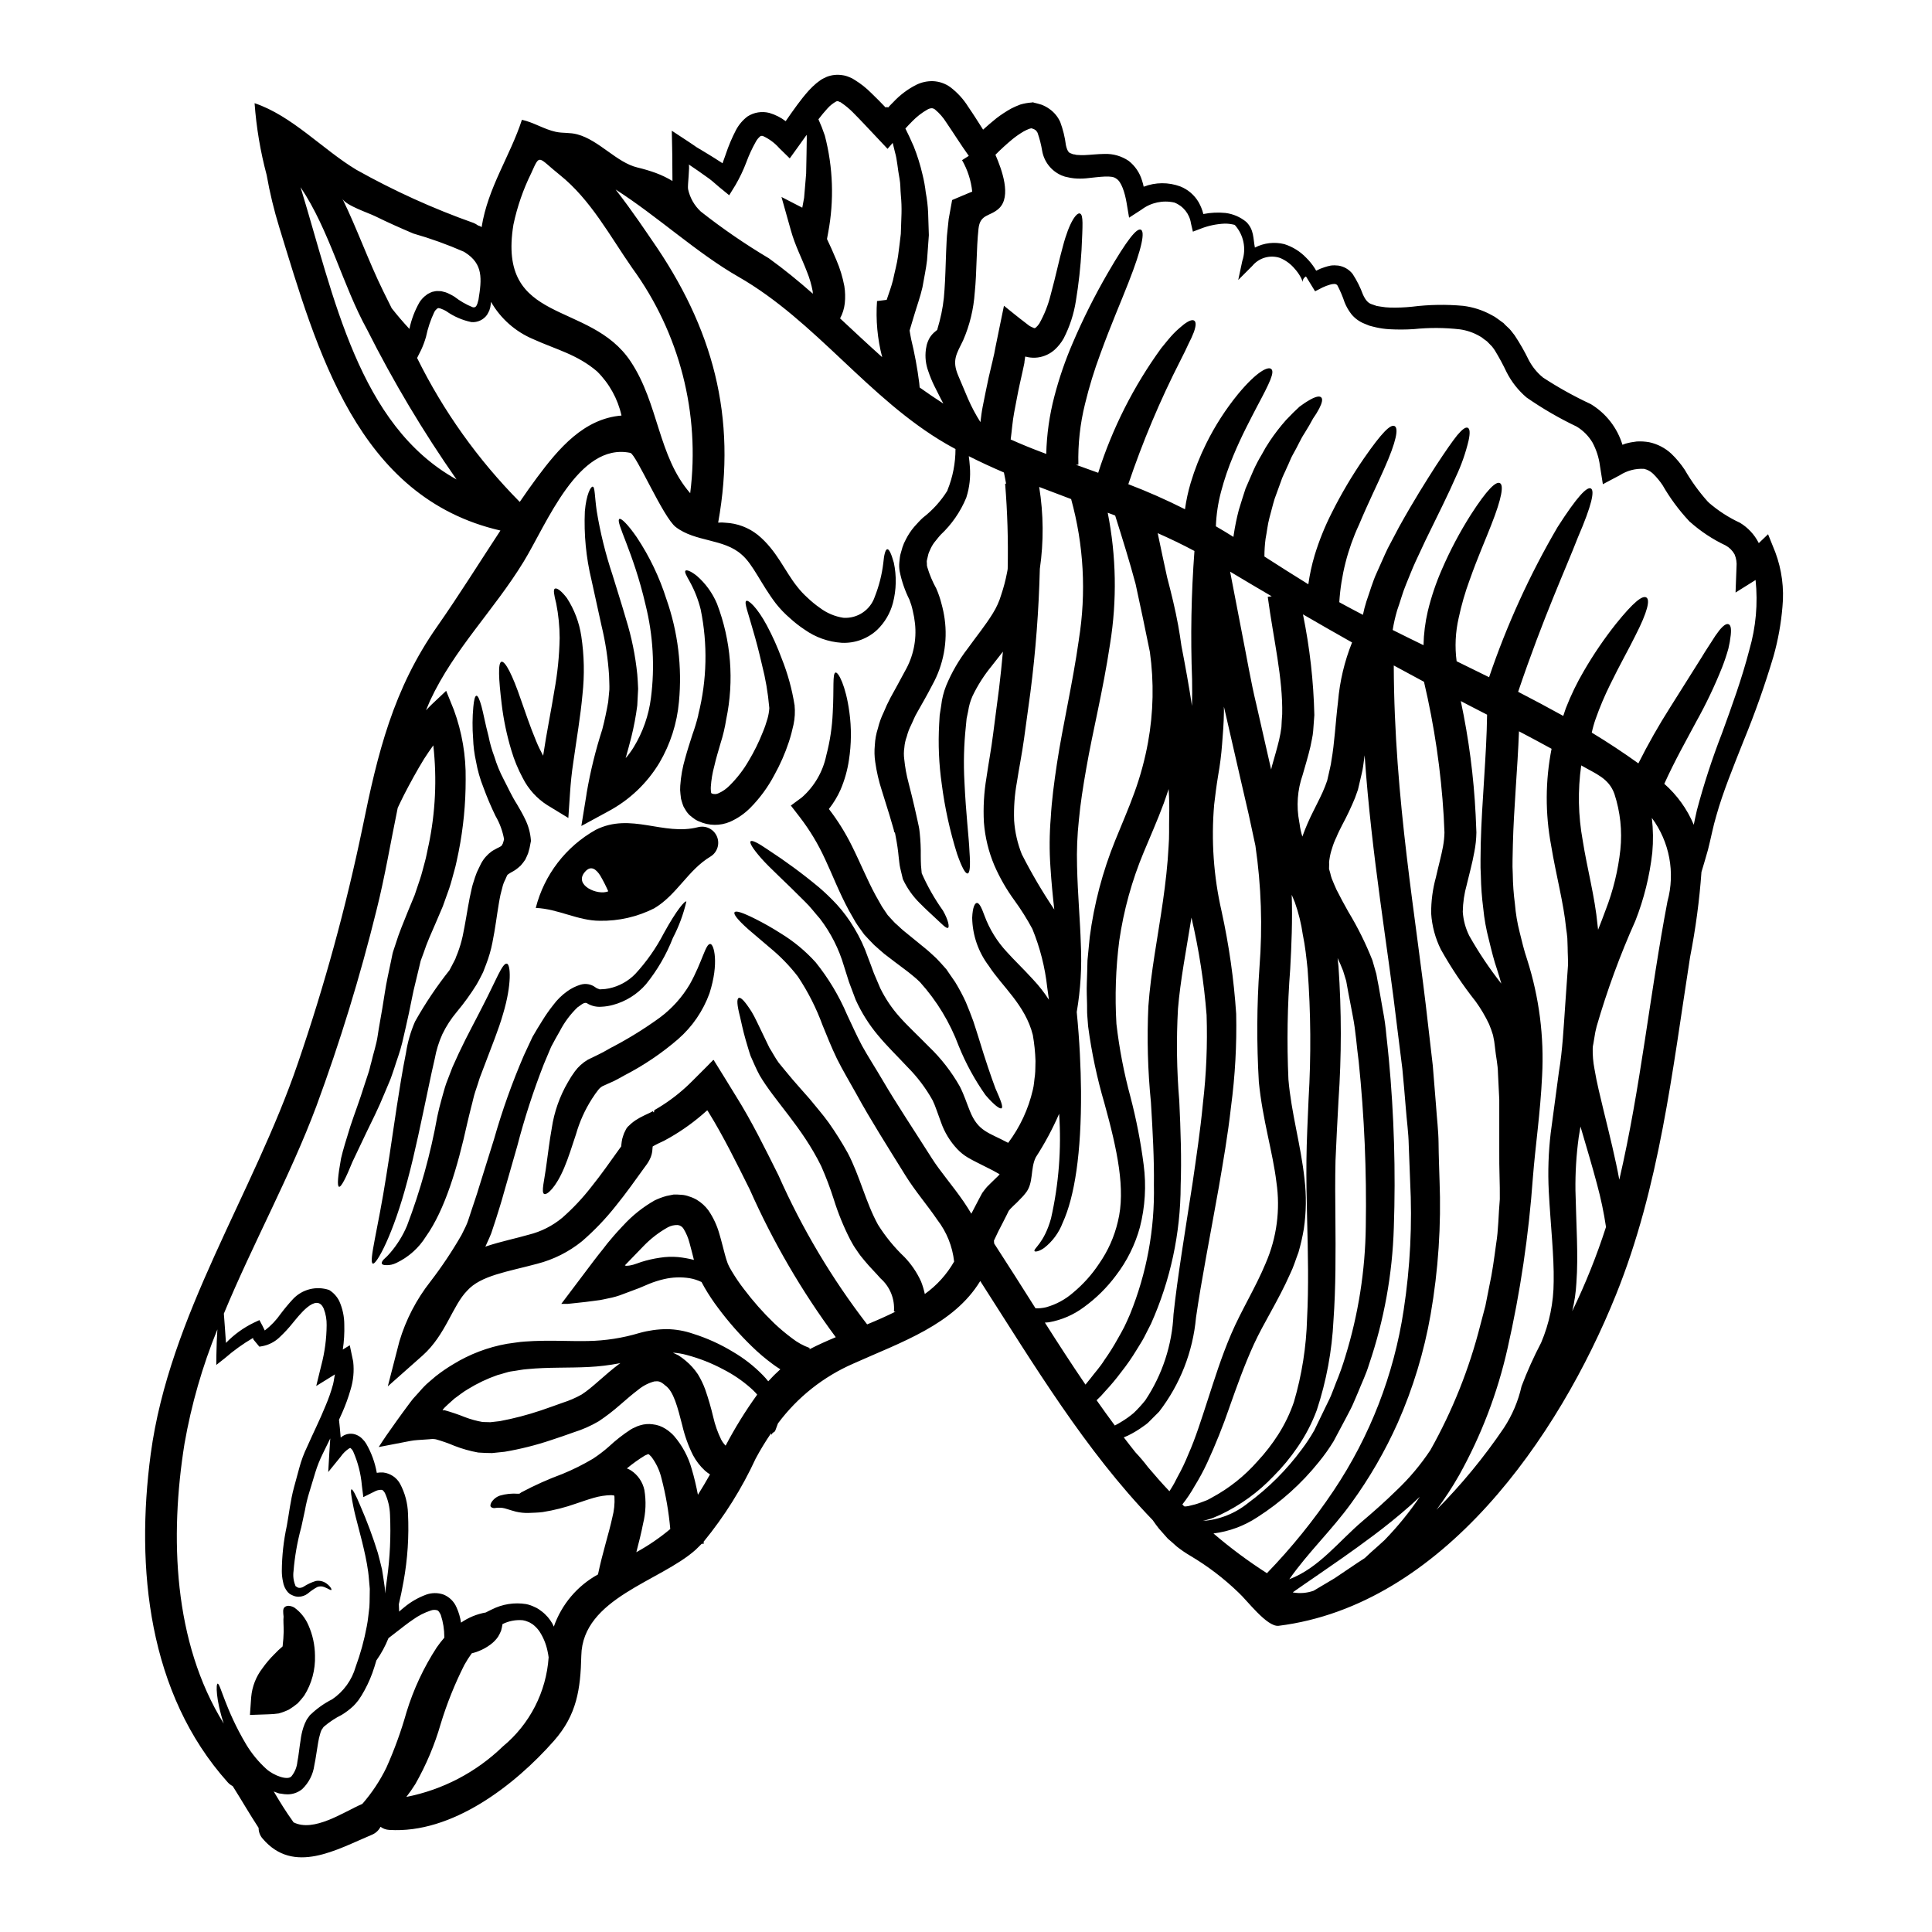 <?xml version="1.0" encoding="UTF-8"?>
<!-- Uploaded to: SVG Repo, www.svgrepo.com, Generator: SVG Repo Mixer Tools -->
<svg fill="#000000" width="800px" height="800px" version="1.1" viewBox="144 144 512 512" xmlns="http://www.w3.org/2000/svg">
 <g>
  <path d="m222.28 564.29 0.027 0.027 0.453 0.312c0.254 0.086 0.227 0.141 0.457 0.172h-0.004c0.441 0.027 0.875-0.082 1.25-0.316 0.996-0.648 2.074-1.152 3.211-1.504 0.996-0.18 2.019 0.059 2.84 0.652 1.18 0.879 1.422 1.617 1.305 1.703-0.137 0.195-0.734-0.289-1.848-0.738h-0.004c-0.598-0.25-1.266-0.258-1.871-0.027-0.898 0.488-1.746 1.07-2.523 1.734-0.711 0.543-1.578 0.844-2.477 0.848-0.547-0.004-1.082-0.129-1.574-0.371l-0.508-0.25-0.117-0.059c-0.312-0.195-0.172-0.141-0.285-0.227l-0.344-0.312h0.004c-0.684-0.789-1.125-1.754-1.277-2.785-0.203-0.914-0.305-1.844-0.309-2.781 0.023-4.047 0.469-8.082 1.328-12.039 0.57-3.125 0.965-6.691 1.875-10.082 0.457-1.703 0.938-3.438 1.422-5.223 0.516-1.945 1.219-3.84 2.102-5.652 1.574-3.578 3.379-7.156 4.883-10.875 0.785-1.836 1.445-3.723 1.969-5.648 0.223-0.855 0.426-2.641 0.535-2.641l-4.996 3.094 1.336-5.453v0.004c0.918-3.481 1.395-7.059 1.422-10.652 0.031-1.492-0.227-2.981-0.766-4.375-1.934-4.543-6.844 2.188-8.211 3.777v0.004c-1.043 1.312-2.18 2.543-3.402 3.691-1.344 1.332-3.074 2.207-4.941 2.5l-0.512 0.082-1.574-1.902c-0.055-0.086 0-0.027-0.055-0.199l-0.062-0.195v-0.004c-2.637 1.539-5.117 3.32-7.418 5.328l-2.301 1.82 0.027-2.727c0.031-2.609 0.141-4.797 0.262-6.691v-0.004c-3.981 9.762-6.902 19.922-8.719 30.309-3.938 24.617-2.984 52.559 10.395 74.141-2.129-6.445-2.047-10.562-1.621-10.562 0.711-0.168 2.016 6.758 7.555 16.07l-0.004-0.004c1.461 2.43 3.269 4.629 5.367 6.535 1.992 1.785 5.738 3.148 6.691 1.902v-0.004c0.867-1.082 1.398-2.394 1.531-3.773 0.348-1.734 0.512-3.691 0.855-5.766h-0.004c0.137-1.117 0.375-2.223 0.715-3.297 0.219-0.695 0.504-1.367 0.844-2.016 0.141-0.25 0.301-0.488 0.484-0.711l0.223-0.312 0.062-0.082 0.137-0.199c0.055-0.055 0.254-0.223 0.254-0.223h0.008c1.676-1.598 3.582-2.941 5.648-3.981 3.019-2.047 5.219-5.094 6.219-8.602 1.285-3.496 2.277-7.098 2.953-10.766 0.34-1.645 0.457-3.438 0.684-5.055 0.109-1.672 0.055-3.266 0.109-4.856-0.164-1.531-0.227-3.062-0.43-4.512-0.199-1.449-0.449-2.844-0.734-4.176-1.129-5.309-2.496-9.684-3.121-12.75s-0.883-4.828-0.566-4.914c0.316-0.082 1.137 1.449 2.332 4.328v0.008c1.781 4.074 3.336 8.246 4.652 12.496 0.395 1.363 0.707 2.836 1.109 4.371 0.285 1.574 0.48 3.207 0.734 4.883 0 0.512 0.027 1.02 0.027 1.504 0.199-1.277 0.395-2.582 0.57-3.938l0.004 0.004c0.77-5.598 1.035-11.25 0.785-16.895-0.062-2.012-0.523-3.992-1.363-5.82-0.395-0.625-0.625-0.824-0.938-0.824-0.648-0.012-1.289 0.156-1.848 0.48l-2.926 1.449-0.395-3.148h0.004c-0.27-3.066-1.039-6.066-2.273-8.887-0.152-0.352-0.387-0.66-0.68-0.906-0.055-0.031 0-0.172-0.395 0.027-0.883 0.574-1.645 1.316-2.242 2.184l-3.32 4.09 0.285-4.973c0.082-1.445 0.172-2.723 0.254-3.938-0.68 1.391-1.363 2.754-1.992 4.059v0.004c-0.789 1.59-1.449 3.246-1.969 4.941-0.539 1.758-1.047 3.492-1.574 5.195-0.5 1.602-0.895 3.234-1.184 4.887-0.34 1.574-0.676 3.121-0.996 4.602l-0.055 0.168c-0.992 3.711-1.652 7.5-1.965 11.328-0.172 1.281-0.008 2.582 0.48 3.777zm392.19-273.95v-0.004c1.727 4.621 2.379 9.574 1.898 14.48-0.367 4.422-1.156 8.797-2.359 13.066-2.285 7.672-4.953 15.223-8.004 22.625-2.754 6.957-5.422 13.461-7.133 19.566-0.906 2.981-1.477 6.16-2.238 9.117-0.598 2.043-1.137 4.031-1.73 5.902-0.543 7.562-1.551 15.082-3.012 22.52-4.723 30.27-8.094 60.883-19.648 89.531-15.188 37.734-46.051 82.285-89.391 87.711-3.094 0.371-8.434-6.84-10.648-8.828-3.879-3.746-8.188-7.027-12.832-9.77-1.227-0.723-2.402-1.531-3.519-2.414-0.766-0.68-1.531-1.395-2.387-2.102-0.738-0.855-1.504-1.73-2.332-2.641-0.566-0.707-1.109-1.449-1.648-2.242-17.945-18.598-31.406-41.059-45.711-63.371-7.019 11.555-20.988 16.211-33.594 21.863v0.004c-7.945 3.449-14.844 8.918-20.016 15.863-0.227 0.594-0.457 1.18-0.684 1.848-0.449 0.852-0.395 0.109-1.074 1.18-0.027-0.113-0.055-0.254-0.082-0.395-1.477 2.156-2.832 4.391-4.066 6.691-3.648 7.906-8.285 15.312-13.801 22.043 0.031 0.172 0.031 0.344 0.059 0.512l-0.566 0.027c-0.539 0.512-1.02 1.051-1.594 1.574-9.363 8.402-30.012 12.809-30.309 28.082-0.199 8.859-1.18 15.672-7.242 22.547-10.387 11.785-27.031 24.703-43.691 23.617h0.004c-0.824-0.043-1.617-0.328-2.277-0.824-0.48 0.949-1.285 1.691-2.266 2.102-9.316 3.891-20.758 10.734-28.992 1.02-0.688-0.785-1.062-1.793-1.051-2.836-2.387-3.637-4.547-7.41-6.871-11.074l-0.004-0.004c-0.496-0.242-0.938-0.578-1.305-0.992-21.098-23.543-24.445-56.793-20.418-87.004 4.945-36.824 27.207-68.914 39.047-103.7 6.996-20.406 12.703-41.23 17.09-62.352 4.008-19.707 8.121-36.66 19.848-53.355 5.762-8.234 11.133-16.867 16.695-25.328-37.996-8.727-48.621-47.883-58.629-80.422-1.391-4.519-2.5-9.121-3.32-13.777-1.664-6.234-2.738-12.613-3.203-19.051 9.965 3.348 18.105 12.324 27 17.66 9.938 5.57 20.328 10.285 31.066 14.086 0.406 0.168 0.785 0.387 1.133 0.652 0.352 0.078 0.684 0.234 0.965 0.457 1.68-10.562 7.527-18.77 10.684-28.453 3.121 0.684 5.844 2.5 8.938 3.18 1.906 0.426 3.805 0.141 5.742 0.68 5.762 1.535 10.445 7.477 15.926 8.777 1.645 0.391 3.266 0.871 4.852 1.445 1.543 0.57 3.027 1.285 4.434 2.133-0.055-2.809 0-5.793-0.082-8.887l-0.094-4.434 3.938 2.586c0.883 0.594 1.789 1.18 2.691 1.82 1.027 0.594 2.019 1.219 3.066 1.844 1.047 0.621 2.191 1.367 3.293 2.074v-0.004c0.16 0.094 0.312 0.195 0.457 0.312 0.285-0.789 0.57-1.574 0.855-2.387h-0.004c0.738-2.215 1.648-4.371 2.727-6.441 0.742-1.398 1.777-2.621 3.039-3.578 1.715-1.109 3.812-1.449 5.793-0.941 1.566 0.457 3.031 1.199 4.328 2.188 0.992-1.422 1.969-2.867 3.066-4.328 0.91-1.246 1.902-2.496 3.039-3.773 0.613-0.676 1.27-1.312 1.969-1.902 0.43-0.316 0.789-0.625 1.246-0.938 0.461-0.312 1.055-0.57 1.594-0.824 1.309-0.5 2.731-0.648 4.113-0.426 0.629 0.082 1.242 0.254 1.82 0.512 0.535 0.191 1.043 0.457 1.512 0.785 1.57 0.973 3.023 2.125 4.328 3.438 1.34 1.277 2.586 2.555 3.832 3.859 0-0.027 0.027-0.086 0.055-0.086h0.004c0.188-0.074 0.398-0.055 0.57 0.059 0.48-0.512 0.938-1.023 1.449-1.504h-0.004c1.715-1.824 3.731-3.344 5.961-4.484 1.391-0.699 2.934-1.039 4.488-0.996 1.641 0.07 3.231 0.617 4.57 1.574 1.895 1.434 3.512 3.203 4.769 5.223 1.453 2.102 2.699 4.121 3.938 6.051 1.137-1.023 2.301-2.043 3.523-3.012h-0.004c1.25-0.953 2.566-1.816 3.938-2.582 0.781-0.398 1.59-0.754 2.41-1.059 1-0.293 2.031-0.473 3.066-0.539l0.254-0.059 0.34 0.113c0.68 0.172 1.34 0.316 1.992 0.539 0.695 0.273 1.355 0.625 1.969 1.051 1.293 0.879 2.312 2.098 2.957 3.523 0.734 1.98 1.238 4.035 1.504 6.133 0.312 1.477 0.789 1.969 1.051 2.074l0.625 0.254 0.312 0.109h0.168c0.215 0.062 0.438 0.109 0.656 0.148 0.711 0.059 1.422 0.078 2.129 0.055 1.574-0.055 3.293-0.285 5.277-0.312h0.004c2.277-0.082 4.527 0.562 6.414 1.844 1.695 1.332 2.934 3.156 3.543 5.227 0.176 0.527 0.32 1.07 0.43 1.617 3.129-1.211 6.594-1.23 9.738-0.055 2.008 0.805 3.695 2.254 4.797 4.117 0.57 0.996 1.004 2.066 1.277 3.18 1.926-0.387 3.898-0.48 5.856-0.285 2.035 0.25 3.957 1.078 5.531 2.387 2.074 2.07 1.789 4.328 2.273 6.785h0.004c2.402-1.242 5.18-1.566 7.805-0.91 2.203 0.699 4.191 1.938 5.789 3.606 0.863 0.848 1.625 1.793 2.277 2.812 0.109 0.199 0.227 0.395 0.367 0.625h-0.004c0.719-0.383 1.473-0.699 2.25-0.938 0.527-0.176 1.07-0.316 1.617-0.426 0.652-0.082 1.312-0.082 1.969 0 1.512 0.223 2.883 1.016 3.828 2.219 1.113 1.707 2.031 3.535 2.731 5.449 0.68 1.504 1.391 2.269 2.266 2.555l1.395 0.484 1.051 0.168c0.836 0.152 1.68 0.238 2.523 0.258 1.938 0.047 3.871-0.031 5.797-0.23 4.496-0.566 9.035-0.641 13.547-0.227 2.621 0.324 5.16 1.145 7.477 2.418 0.613 0.297 1.191 0.66 1.73 1.078l1.277 0.938 0.117 0.055 0.254 0.254 0.137 0.172 1.25 1.18c0.43 0.43 0.938 1.18 1.395 1.73v0.004c1.395 2.102 2.648 4.293 3.742 6.562 0.934 1.766 2.207 3.332 3.754 4.602 4.047 2.648 8.277 5 12.664 7.039 4.035 2.441 7.027 6.281 8.402 10.789 0.289-0.082 0.508-0.223 0.828-0.312v0.004c0.965-0.27 1.953-0.457 2.949-0.566 1.109-0.066 2.227 0 3.32 0.195 2.188 0.469 4.211 1.52 5.852 3.039 1.348 1.293 2.543 2.734 3.574 4.289 1.734 3.004 3.773 5.82 6.082 8.402l0.227 0.195 0.082 0.113 0.004 0.004c2.484 2.141 5.258 3.93 8.234 5.309 2.09 1.266 3.793 3.082 4.914 5.254 0.027 0.055 0.027 0.082 0.055 0.141l2.469-2.363zm-6.871 25.867-0.004-0.004c1.742-6 2.301-12.281 1.652-18.496l-5.309 3.32 0.254-6.758c0.113-1.145-0.062-2.297-0.512-3.356-0.551-0.992-1.367-1.812-2.363-2.359-3.445-1.625-6.641-3.738-9.48-6.273-0.027-0.027-0.027-0.027-0.062-0.027l-0.25-0.285h-0.004c-2.656-2.859-4.981-6.012-6.926-9.398-0.727-1.086-1.562-2.098-2.496-3.012-0.664-0.645-1.488-1.098-2.394-1.305-2.281-0.137-4.547 0.461-6.469 1.703l-4.461 2.363-0.789-4.969h0.004c-0.285-2.129-0.953-4.188-1.969-6.078-1.031-1.734-2.473-3.191-4.203-4.231-4.621-2.203-9.059-4.777-13.262-7.699-2.184-1.859-3.981-4.133-5.281-6.691-0.938-1.984-1.984-3.914-3.125-5.789-0.238-0.363-0.492-0.715-0.766-1.051l-1.219-1.25-0.082-0.086-0.293-0.223-0.562-0.395v-0.004c-0.344-0.309-0.727-0.574-1.137-0.785-1.609-0.926-3.383-1.531-5.223-1.789-4.055-0.461-8.145-0.48-12.203-0.059-2.164 0.141-4.336 0.148-6.5 0.027-1.156-0.07-2.305-0.23-3.438-0.48-0.594-0.145-1.246-0.285-1.816-0.457l-1.336-0.539h0.004c-1.34-0.527-2.519-1.391-3.438-2.5-0.734-0.945-1.336-1.984-1.789-3.094-0.508-1.531-1.133-3.023-1.875-4.457-0.117-0.219-0.324-0.375-0.566-0.426-0.113-0.082-0.395 0-0.598-0.027-0.285 0.035-0.57 0.09-0.848 0.168-0.672 0.191-1.332 0.441-1.965 0.742-0.684 0.344-1.332 0.68-1.988 1.02l-2.414-3.938c-0.301 0.156-0.551 0.406-0.707 0.707-0.086 0.172-0.145 0.352-0.176 0.539-0.016 0.086-0.016 0.172 0 0.258-0.016-0.105-0.043-0.211-0.082-0.312-0.125-0.371-0.285-0.734-0.48-1.078-0.438-0.785-0.969-1.52-1.574-2.188-1.047-1.246-2.379-2.219-3.883-2.84-2.648-0.871-5.562-0.023-7.332 2.133l-3.719 3.719 1.074-5.027c1.102-3.281 0.367-6.894-1.926-9.484-0.055-0.055-0.109-0.055-0.164-0.109l-0.004-0.004c-0.836-0.211-1.695-0.316-2.559-0.312-2.231 0.098-4.43 0.566-6.504 1.395l-1.93 0.734-0.512-2.184c-0.359-2.5-2.043-4.613-4.394-5.527-3.039-0.691-6.227-0.004-8.711 1.875l-3.293 2.129-0.68-4.035c-0.457-2.609-1.367-5.566-2.754-6.328-1.137-0.938-4.176-0.457-7.977-0.059h-0.008c-1.047 0.098-2.102 0.098-3.148 0-0.648-0.066-1.293-0.18-1.93-0.34l-0.512-0.113-0.316-0.113-0.621-0.227 0.004-0.004c-2.68-1.172-4.59-3.606-5.094-6.484-0.27-1.633-0.676-3.238-1.223-4.801-0.254-0.395-0.367-0.652-0.707-0.789-0.082-0.141-0.395-0.168-0.566-0.285l-0.379-0.105c-0.242 0.043-0.48 0.109-0.711 0.199-0.445 0.184-0.883 0.391-1.305 0.621-1.023 0.602-2.004 1.277-2.926 2.019-1.594 1.316-3.117 2.707-4.57 4.172 1.703 3.938 4.328 11.043 0.938 14.227-2.332 2.188-4.996 1.395-5.422 5.367-0.598 5.566-0.426 11.273-0.992 16.895h-0.004c-0.289 4.367-1.324 8.652-3.066 12.668-1.762 3.633-3.039 5.281-1.312 9.371 0.938 2.242 1.82 4.328 2.641 6.246h0.004c0.922 2.106 2.004 4.137 3.238 6.078 0.172-1.422 0.34-2.781 0.598-4.09 0.539-2.668 1.047-5.309 1.574-7.695 0.285-1.18 0.57-2.363 0.828-3.523 0.137-0.566 0.285-1.133 0.395-1.703l0.262-1.133 0.285-1.508c0.824-3.938 1.574-7.809 2.293-11.188 1.734 1.391 3.867 3.148 5.652 4.488 0.457 0.312 0.938 0.789 1.367 0.996l0.855 0.395-0.008-0.004c0.066 0.027 0.133 0.051 0.203 0.059 0.082 0.027 0.082 0 0.367-0.141h-0.004c0.359-0.316 0.672-0.68 0.938-1.078 1.328-2.363 2.332-4.894 2.984-7.527 1.418-5.168 2.293-9.512 3.231-12.809 1.734-6.691 3.75-9.258 4.606-8.801 0.855 0.457 0.68 2.871 0.367 9.625-0.262 4.527-0.758 9.035-1.496 13.508-0.539 3.469-1.633 6.824-3.238 9.941-0.617 1.098-1.406 2.098-2.332 2.953-1.258 1.145-2.832 1.875-4.516 2.102-0.875 0.113-1.766 0.086-2.637-0.086l-0.484-0.113c-0.062-0.016-0.133-0.027-0.199-0.027-0.027-0.059-0.055 0.055-0.055 0.195l-0.055 0.395c-0.023 0.266-0.062 0.527-0.117 0.789v0.195l-0.109 0.539c-0.141 0.57-0.254 1.18-0.371 1.734-0.254 1.16-0.512 2.328-0.789 3.543-0.535 2.414-0.938 4.797-1.445 7.352-0.457 2.387-0.602 4.723-0.938 7.211 2.637 1.18 5.277 2.269 8.004 3.293 0.484 0.199 0.965 0.371 1.422 0.539l0.004 0.004c0.121-5.16 0.844-10.285 2.156-15.277 1.258-4.82 2.879-9.535 4.852-14.109 2.719-6.363 5.82-12.555 9.289-18.543 5.168-8.918 7.691-11.984 8.773-11.5 1.082 0.484 0.457 4.543-3.32 14.109-1.848 4.769-4.543 10.906-7.414 18.797v0.004c-1.617 4.336-2.973 8.762-4.059 13.258-1.309 5.266-1.902 10.68-1.762 16.102l-0.652 0.027c1.969 0.707 3.938 1.422 5.902 2.129v0.004c3.769-11.828 9.406-22.977 16.699-33.023 1.273-1.574 2.363-2.926 3.348-3.938 0.988-1.012 1.934-1.785 2.641-2.363 1.477-1.105 2.363-1.336 2.809-0.965 0.449 0.371 0.457 1.309-0.141 2.984h0.004c-0.406 1.051-0.871 2.074-1.395 3.066-0.566 1.246-1.273 2.723-2.156 4.43-5.406 10.59-10.027 21.562-13.828 32.824 5.117 1.953 10.133 4.172 15.02 6.644 0.324-2.363 0.828-4.699 1.508-6.984 1.07-3.586 2.449-7.074 4.117-10.422 2.316-4.688 5.156-9.098 8.461-13.148 4.996-6.019 7.945-7.352 8.773-6.617 0.938 0.828-0.312 3.496-3.777 9.969-1.672 3.262-3.977 7.477-6.297 13.059v0.004c-1.285 3.055-2.356 6.195-3.203 9.398-0.812 3.023-1.281 6.129-1.395 9.258 1.574 0.91 3.121 1.848 4.652 2.809 0.035-0.227 0.062-0.453 0.09-0.652 0.332-2.18 0.773-4.34 1.332-6.473 0.625-1.988 1.18-3.891 1.789-5.676 0.734-1.703 1.422-3.32 2.102-4.856v-0.004c0.652-1.445 1.391-2.848 2.211-4.203 0.652-1.242 1.371-2.445 2.16-3.606 1.289-1.914 2.703-3.746 4.234-5.477 1.391-1.48 2.582-2.644 3.609-3.578 0.93-0.703 1.902-1.34 2.918-1.906 1.574-0.852 2.441-0.938 2.844-0.512 0.402 0.426 0.227 1.395-0.539 2.898-0.484 0.926-1.035 1.816-1.645 2.668-0.602 1.137-1.367 2.473-2.332 4.008-0.992 1.477-1.789 3.438-2.984 5.481-0.594 0.992-0.992 2.242-1.594 3.438-0.508 1.246-1.219 2.469-1.672 3.938-0.512 1.387-1.051 2.863-1.613 4.43-0.484 1.574-0.883 3.266-1.367 5.027-0.484 1.758-0.652 3.633-1.023 5.539v-0.012c-0.207 1.566-0.309 3.144-0.309 4.727 3.856 2.473 7.723 4.945 11.641 7.356h-0.004c0.367-2.606 0.926-5.176 1.676-7.695 1.184-3.883 2.707-7.656 4.547-11.273 2.504-5.008 5.356-9.832 8.539-14.441 4.723-6.812 7.012-9.055 8.094-8.516 1.082 0.535 0.566 3.891-2.809 11.441-1.648 3.805-4.062 8.605-6.644 14.766l-0.004-0.004c-2.984 6.441-4.746 13.383-5.195 20.469 0.141 0.086 0.25 0.141 0.395 0.227 1.93 1.051 3.891 2.098 5.871 3.121 0.242-1.188 0.543-2.363 0.91-3.519 0.938-2.668 1.676-5.309 2.727-7.582 1.051-2.269 1.969-4.516 2.953-6.531 1.055-1.988 2.047-3.859 2.984-5.652 3.891-7.012 7.184-12.184 9.711-16.137 2.586-3.938 4.406-6.562 5.707-8.18 1.367-1.617 2.246-2.215 2.785-1.969 0.539 0.246 0.68 1.25 0.223 3.383-0.789 3.316-1.922 6.543-3.379 9.625-1.871 4.328-4.652 9.883-8.066 16.871-0.82 1.73-1.672 3.578-2.586 5.535-0.914 1.957-1.672 4.004-2.578 6.164s-1.48 4.457-2.332 6.812l0.004-0.004c-0.504 1.707-0.898 3.445-1.184 5.199 2.691 1.363 5.453 2.695 8.172 4.031 0.066-3.039 0.449-6.066 1.141-9.027 0.926-3.824 2.188-7.559 3.777-11.16 2.156-4.981 4.703-9.785 7.609-14.371 4.348-6.758 6.644-8.887 7.699-8.402s0.621 3.773-2.301 11.16c-1.422 3.691-3.543 8.434-5.68 14.48h-0.004c-1.215 3.293-2.191 6.672-2.922 10.105-0.863 3.762-1.051 7.648-0.543 11.473 2.871 1.395 5.738 2.805 8.605 4.231 4.688-13.84 10.766-27.168 18.145-39.781 5.199-8.125 7.809-10.793 8.836-10.234 1.027 0.559 0.285 4.328-3.441 12.945-3.203 8.293-9.113 21.016-15.844 40.934 4.031 2.074 8.004 4.203 11.957 6.387 0.223-0.707 0.48-1.418 0.707-2.102l0.004 0.004c1.324-3.402 2.918-6.691 4.773-9.84 2.523-4.352 5.363-8.52 8.488-12.465 4.688-5.82 7.016-7.582 8.039-6.988 1.023 0.594 0.426 3.637-2.957 10.234-1.613 3.293-4.008 7.477-6.644 12.891-1.445 2.922-2.719 5.93-3.805 9.004-0.43 1.207-0.777 2.438-1.047 3.691 4.231 2.555 8.344 5.281 12.352 8.148 2.566-5.109 5.391-10.086 8.461-14.906 3.519-5.594 6.242-9.938 8.344-13.262 0.996-1.676 1.934-3.039 2.668-4.203 0.578-0.965 1.215-1.895 1.902-2.781 1.137-1.422 1.934-1.93 2.504-1.73 0.57 0.195 0.789 1.078 0.594 2.926v-0.004c-0.129 1.191-0.336 2.375-0.621 3.543-0.465 1.672-1.016 3.32-1.648 4.938-1.992 4.992-4.309 9.848-6.93 14.535-2.473 4.66-5.539 10.023-8.406 16.359 3.387 2.984 6.059 6.695 7.809 10.859 0.254-1.25 0.512-2.5 0.824-3.832 1.836-6.914 4.055-13.723 6.644-20.391 2.551-7.012 5.258-14.398 7.266-22.148zm-21.691 66.645-0.004-0.004c2.074-7.609 0.547-15.75-4.148-22.09 0.355 3.043 0.395 6.117 0.121 9.168-0.695 6.207-2.203 12.297-4.488 18.105-4.059 9.07-7.484 18.406-10.254 27.949-0.27 1.008-0.48 2.031-0.621 3.07l-0.254 1.531-0.141 0.738-0.031 0.539h-0.004c-0.035 1.801 0.117 3.598 0.457 5.363 0.621 3.777 1.574 7.477 2.387 10.906 1.699 6.926 3.203 13.059 4.203 18.5 5.68-24.414 8.09-49.258 12.773-73.793zm-12.492-13.656-0.004-0.004c0.523-4.988-0.016-10.027-1.574-14.797-1.5-4.203-4.996-5.336-8.801-7.555v0.004c-0.934 6.602-0.801 13.312 0.395 19.875 1.18 7.5 3.231 14.906 3.938 22.457 0.055 0.395 0.086 0.828 0.141 1.219 0.684-1.727 1.367-3.492 2.016-5.277v0.004c1.984-5.121 3.293-10.48 3.887-15.941zm-3.805 99.977-0.004-0.004c-0.566-3.801-1.355-7.566-2.363-11.273-1.18-4.461-2.699-9.57-4.402-15.352-0.172 0.965-0.312 1.988-0.484 2.953h0.004c-0.629 4.629-0.91 9.301-0.852 13.973 0.195 9 0.789 17.234 0.254 24.402h0.004c-0.137 2.566-0.508 5.113-1.109 7.609 3.5-7.223 6.488-14.684 8.949-22.32zm-10.082-69.227c0.055-1.648-0.086-3.207-0.086-4.856-0.027-0.82-0.059-1.645-0.086-2.473-0.055-0.824-0.191-1.672-0.312-2.527-0.652-6.758-2.641-13.941-3.977-22.008v-0.004c-1.594-8.477-1.555-17.18 0.113-25.641-2.867-1.574-5.766-3.125-8.637-4.629-0.367 9.883-1.391 20.586-1.617 29.984-0.027 2.781-0.191 5.195-0.027 7.871v0.004c0.031 2.641 0.223 5.277 0.57 7.894 0.207 2.523 0.621 5.023 1.25 7.477 0.598 2.363 1.109 4.684 2.019 7.352v0.004c3.16 9.918 4.492 20.328 3.934 30.723-0.457 9.766-1.785 18.5-2.441 26.918-1.094 15.273-3.344 30.441-6.734 45.375-2.641 11.727-6.949 23.008-12.801 33.508-1.809 3.191-3.82 6.262-6.019 9.199 6.617-6.656 12.598-13.922 17.859-21.691 2.215-3.371 3.805-7.113 4.688-11.047 1.496-3.953 3.231-7.812 5.195-11.559 2.18-5.129 3.309-10.641 3.32-16.215 0.117-6.731-0.789-14.539-1.305-23.938h0.004c-0.262-5.133-0.09-10.281 0.512-15.391 0.707-5.137 1.418-10.559 2.184-16.301 0.965-5.707 1.246-11.781 1.699-18.199 0.238-3.203 0.465-6.469 0.691-9.844zm-18.062 61.887c0.055-4.148-0.199-8.152-0.145-12.75v-13.668c-0.109-2.269-0.227-4.57-0.34-6.926-0.027-2.363-0.57-4.516-0.789-6.844h0.004c-0.105-1.121-0.285-2.231-0.535-3.324-0.297-0.992-0.648-1.969-1.051-2.926-0.988-2.09-2.168-4.086-3.519-5.961-3.449-4.356-6.543-8.98-9.258-13.828-1.477-2.981-2.348-6.223-2.559-9.539-0.027-3.223 0.395-6.434 1.25-9.543 0.656-2.926 1.422-5.652 1.906-8.266h-0.004c0.219-1.199 0.344-2.418 0.371-3.637-0.055-1.418-0.145-2.871-0.199-4.328-0.723-11.996-2.473-23.91-5.223-35.609-2.668-1.422-5.34-2.871-8.012-4.328 0.113 35.637 5.992 67.184 9.086 95.184 0.43 3.688 0.828 7.293 1.254 10.844 0.285 3.551 0.566 7.043 0.848 10.477 0.227 3.469 0.656 6.789 0.684 10.141 0.027 3.348 0.168 6.59 0.254 9.797h0.004c0.465 11.898-0.324 23.816-2.363 35.547-1.73 9.898-4.66 19.547-8.719 28.734-3.352 7.492-7.473 14.613-12.297 21.254-5.191 7.184-11.359 12.949-16.438 20.188 7.891-3.008 13.086-10.051 19.449-15.445 2.809-2.387 5.852-5.055 8.973-8.121v0.004c3.391-3.207 6.398-6.793 8.977-10.68 5.852-10.414 10.301-21.555 13.23-33.137 0.426-1.648 0.883-3.32 1.336-5.055 0.34-1.73 0.676-3.492 1.047-5.281 0.789-3.543 1.273-7.269 1.793-11.102 0.641-3.836 0.613-7.812 0.984-11.871zm0.395-57.164c-0.34-1.246-0.711-2.496-1.133-3.773-0.789-2.242-1.48-5.055-2.156-7.836-0.73-2.766-1.234-5.586-1.508-8.434-0.363-2.824-0.574-5.668-0.621-8.52-0.195-2.926-0.031-5.621-0.031-8.547 0.289-11.277 1.535-23.145 1.68-34.16-0.973-0.484-1.969-0.996-2.93-1.508-1.367-0.68-2.668-1.391-4.035-2.102v0.004c2.117 9.941 3.434 20.035 3.938 30.184 0.055 1.535 0.137 3.098 0.195 4.629-0.027 1.727-0.207 3.445-0.543 5.141-0.562 3.18-1.391 6.019-2.012 8.688h0.004c-0.664 2.348-1.02 4.773-1.059 7.215 0.148 2.203 0.73 4.356 1.711 6.332 2.508 4.438 5.352 8.68 8.5 12.691zm-21.582 135.99c-0.848 0.789-1.672 1.535-2.469 2.269-3.438 3.039-6.691 5.625-9.711 7.894-6.023 4.516-10.965 7.871-14.77 10.504-2.844 1.934-5.027 3.469-6.691 4.629 0 0.031 0.027 0.031 0.027 0.059l0.004 0.004c1.828 0.32 3.707 0.164 5.453-0.457 1.508-0.91 3.32-1.969 5.539-3.293 1.816-1.219 3.859-2.609 6.191-4.172 0.594-0.395 1.18-0.789 1.816-1.18 0.543-0.512 1.078-1.023 1.645-1.535 1.18-1.02 2.363-2.098 3.637-3.262l-0.004-0.004c3.441-3.539 6.562-7.375 9.332-11.457zm-4.285-49.52c1.727-11.301 2.301-22.746 1.703-34.16-0.113-3.125-0.227-6.273-0.367-9.539-0.055-3.234-0.539-6.531-0.789-9.91-0.246-3.383-0.594-6.785-0.906-10.309-0.453-3.492-0.883-7.043-1.336-10.676-2.504-21.555-6.789-45.461-8.66-72.379-0.113 0.965-0.254 1.934-0.395 2.898-0.172 1.363-0.602 2.754-0.883 4.117l-0.484 2.074-0.762 2.129 0.008-0.004c-1.02 2.484-2.168 4.91-3.438 7.269-0.539 1.078-1.109 2.156-1.504 3.176-0.484 0.977-0.879 1.996-1.184 3.039-0.316 0.934-0.543 1.895-0.68 2.871-0.098 0.445-0.129 0.906-0.082 1.363l-0.027 1.18 0.34 1.18c0.094 0.473 0.223 0.941 0.391 1.395 0.395 0.965 0.789 1.93 1.219 2.867 0.992 1.969 2.043 3.938 3.176 5.934h0.004c2.477 4.094 4.606 8.387 6.363 12.836 0.344 1.219 0.707 2.441 1.051 3.66 0.195 1.109 0.395 2.215 0.621 3.293 0.375 2.188 0.766 4.371 1.137 6.504h0.004c0.402 2.102 0.695 4.227 0.879 6.359 0.227 2.102 0.457 4.176 0.648 6.246h0.004c1.398 14.883 1.844 29.84 1.332 44.781-0.375 12.328-2.582 24.531-6.559 36.211-0.789 2.644-1.969 5.027-2.926 7.441-0.512 1.18-0.992 2.363-1.504 3.492s-1.137 2.188-1.672 3.266c-1.137 2.129-2.219 4.199-3.293 6.188-1.184 1.938-2.496 3.785-3.934 5.539-4.602 5.731-10.105 10.672-16.301 14.625-3.492 2.301-7.465 3.766-11.609 4.289 4.473 3.836 9.207 7.356 14.168 10.531 6.527-6.746 12.441-14.062 17.664-21.863 9.656-14.402 16.004-30.766 18.582-47.914zm-10.047-22.121c0.246-14.586-0.379-29.176-1.875-43.688-0.543-3.938-0.766-8.035-1.574-12.094-0.395-2.016-0.762-4.09-1.18-6.164-0.195-1.02-0.367-2.07-0.562-3.121-0.285-0.91-0.57-1.789-0.828-2.695-0.43-1.109-0.91-2.215-1.449-3.352 0.082 0.711 0.172 1.449 0.227 2.16l0.004-0.004c0.824 11.871 0.824 23.789 0 35.664-0.285 5.481-0.594 10.844-0.789 15.898-0.113 5.059-0.086 10.023-0.027 14.852 0.082 9.688 0.109 18.828-0.508 27.402v-0.004c-0.391 8.098-1.875 16.105-4.414 23.805-1.289 3.484-3.008 6.789-5.117 9.84-1.879 2.769-4.016 5.356-6.383 7.715-4.023 4.238-8.797 7.695-14.078 10.195-0.625 0.285-1.219 0.539-1.82 0.789-0.598 0.246-1.273 0.43-1.875 0.598-0.312 0.113-0.629 0.168-0.941 0.254h0.004c4.375-0.32 8.543-1.969 11.957-4.723 5.465-4.023 10.289-8.848 14.312-14.312 1.191-1.586 2.281-3.242 3.266-4.965 0.938-1.934 1.902-3.938 2.894-5.996 0.484-1.051 1.055-2.07 1.508-3.148 0.453-1.078 0.852-2.211 1.305-3.348h-0.004c0.969-2.316 1.812-4.68 2.531-7.086 3.453-11.172 5.277-22.781 5.418-34.473zm-7.356-139.09c0.457-5.379 1.707-10.664 3.719-15.672-4.371-2.445-8.688-4.945-13.008-7.441l-0.004-0.004c1.801 8.793 2.812 17.727 3.016 26.695-0.113 1.391-0.199 2.809-0.312 4.231-0.109 1.422-0.484 2.781-0.738 4.172-0.625 2.668-1.418 5.195-2.047 7.438v0.004c-1.395 3.992-1.707 8.281-0.906 12.438l0.027 0.168 0.062 0.344c0.137 1.152 0.387 2.293 0.734 3.402 0.848-2.348 1.844-4.644 2.981-6.867 1.137-2.301 2.301-4.488 3.066-6.508l0.539-1.477 0.395-1.73c0.227-1.18 0.57-2.242 0.711-3.492 0.859-4.816 1.082-10.098 1.766-15.699zm-7.809 105.41c0.688-11.504 0.602-23.039-0.258-34.531-0.316-2.981-0.625-6.019-1.254-9.055l-0.004 0.004c-0.418-2.953-1.133-5.852-2.129-8.66-0.25-0.625-0.535-1.309-0.82-1.969 0.227 6.812-0.055 13.383-0.395 19.566h0.004c-0.758 9.766-0.918 19.57-0.48 29.359 0.734 8.828 3.32 17.547 4.258 26.371 0.527 4.398 0.469 8.848-0.172 13.23-0.352 2.098-0.828 4.176-1.418 6.219-0.738 1.906-1.309 3.894-2.188 5.652-3.176 7.184-7.043 13.062-9.629 18.711-2.609 5.711-4.598 11.387-6.473 16.668h0.004c-1.719 5.008-3.691 9.926-5.906 14.734-0.996 2.152-2.125 4.238-3.375 6.254-0.941 1.68-2.016 3.285-3.211 4.797 0.145 0.168 0.32 0.34 0.484 0.508l0.395 0.031 0.43-0.059 0.199-0.027 0.367-0.086h-0.004c1.008-0.211 1.996-0.492 2.957-0.852 0.48-0.199 0.992-0.371 1.504-0.566 0.512-0.195 0.992-0.512 1.5-0.766v-0.004c4.574-2.461 8.668-5.723 12.094-9.625 2.039-2.191 3.875-4.562 5.488-7.086 1.719-2.695 3.109-5.582 4.144-8.605 2.117-7.199 3.289-14.645 3.492-22.148 0.43-8.207 0.254-17.148 0-26.805-0.113-4.856-0.227-9.883-0.168-15.164 0.055-5.281 0.336-10.59 0.562-16.098zm-6.988-102.05c0.199-9.602-2.297-19.789-3.828-31.121l1.047-0.141c-3.688-2.156-7.352-4.328-11.02-6.531 1.047 5.481 2.102 10.902 3.121 16.184 1.305 6.531 2.363 12.988 3.859 19.137 1.336 5.82 2.609 11.527 3.894 17.121l-0.004 0.004c0.047-0.289 0.113-0.57 0.195-0.852 0.707-2.5 1.395-4.797 1.938-7.086h-0.004c0.254-1.086 0.453-2.184 0.594-3.293 0.039-1.121 0.125-2.285 0.207-3.422zm-4.371 145.47c2.934-6.75 3.914-14.188 2.84-21.465-0.965-8.004-3.664-16.496-4.656-26.547v-0.004c-0.598-10.141-0.543-20.309 0.168-30.441 0.84-10.738 0.477-21.535-1.078-32.195-0.594-2.727-1.18-5.512-1.785-8.293-0.684-2.922-1.363-5.875-2.047-8.859-1.367-5.965-2.781-12.094-4.203-18.344-0.109-0.457-0.199-0.883-0.312-1.336v1.391c-0.027 2.871-0.254 5.707-0.48 8.52v0.004c-0.207 2.797-0.562 5.586-1.055 8.348-0.199 1.332-0.457 2.805-0.594 4-0.145 1.25-0.285 2.445-0.453 3.664-0.82 9.48-0.156 19.035 1.969 28.312 1.961 8.941 3.254 18.02 3.863 27.156 0.176 8.219-0.281 16.441-1.363 24.59-0.855 7.641-2.102 14.707-3.234 21.324-2.363 13.289-4.598 24.531-6.047 34.559-0.82 9.086-4.215 17.75-9.789 24.973-0.68 0.68-1.332 1.336-1.969 1.969l-0.996 0.996c-0.359 0.309-0.738 0.59-1.133 0.852-1.312 0.965-2.711 1.812-4.176 2.527-0.367 0.172-0.711 0.316-1.078 0.457 1.02 1.336 2.07 2.695 3.121 4.004v-0.004c1.168 1.234 2.266 2.535 3.293 3.891 1.852 2.188 3.723 4.328 5.68 6.387l0.285-0.453c0.703-1.094 1.336-2.234 1.898-3.406 1.074-1.926 2.023-3.918 2.844-5.965 1.875-4.199 3.406-9.113 5.141-14.426s3.543-11.215 6.219-17.461 6.43-12.219 9.129-18.723zm-16.641-42.336c0.91-7.777 1.234-15.613 0.977-23.438-0.688-8.691-2.027-17.32-4.008-25.812-1.387 8.605-2.949 16.613-3.574 24.168-0.457 8.129-0.34 16.285 0.344 24.402 0.367 7.871 0.621 15.352 0.367 22.434-0.023 12.637-2.707 25.129-7.871 36.66-0.625 1.219-1.219 2.414-1.82 3.574-0.598 1.16-1.336 2.215-1.969 3.293v0.004c-1.246 2.062-2.621 4.047-4.121 5.934-1.312 1.762-2.723 3.449-4.223 5.055-0.703 0.844-1.461 1.641-2.273 2.383 1.574 2.242 3.176 4.461 4.824 6.691 0.539-0.266 1.066-0.559 1.574-0.879 1.215-0.715 2.363-1.531 3.441-2.441 1.094-1.047 2.117-2.168 3.066-3.356 4.516-6.777 7.102-14.66 7.477-22.801 1.078-10.02 3.039-21.719 5.059-34.836 0.953-6.609 2.019-13.594 2.731-21.035zm-2.894-105.35c0.055-2.297 0.082-4.602 0.027-6.984v0.004c-0.434-11.363-0.223-22.742 0.625-34.078-3.184-1.699-6.441-3.262-9.738-4.723 0.824 3.938 1.645 7.836 2.496 11.699 1.109 4.231 2.156 8.461 2.93 12.723 0.34 1.789 0.594 3.606 0.852 5.394 1.047 5.402 2.012 10.715 2.809 15.965zm-6.051 29.586c0.082-2.516 0.035-5.039-0.141-7.551-0.426 1.277-0.824 2.527-1.277 3.75-1.758 4.742-3.606 8.828-5.277 12.891h-0.004c-3.164 7.559-5.359 15.488-6.531 23.598-0.93 7.297-1.176 14.664-0.742 22.004 0.754 6.539 2 13.012 3.723 19.367 1.547 5.91 2.715 11.914 3.496 17.977 0.723 5.523 0.387 11.133-0.996 16.531-1.27 4.641-3.43 8.992-6.359 12.805-2.391 3.211-5.25 6.035-8.492 8.383-2.723 2.031-5.883 3.402-9.23 4-0.395 0.055-0.734 0.055-1.105 0.082 3.519 5.539 7.086 11.043 10.762 16.441 0.34-0.395 0.711-0.852 1.309-1.617 1.18-1.574 2.582-3.066 3.719-4.914v0.004c1.285-1.816 2.469-3.703 3.543-5.652 0.562-1.02 1.18-2.043 1.699-3.094 0.52-1.051 1.027-2.215 1.539-3.383 4.414-10.875 6.566-22.535 6.324-34.27 0.09-6.785-0.312-14.082-0.789-21.891-0.844-8.453-1.074-16.957-0.68-25.445 0.652-9.09 2.5-18.312 3.863-27.855 0.676-4.742 1.246-9.602 1.5-14.562 0.207-2.484 0.094-5.039 0.148-7.598zm-5.594-19.961v0.004c1.43-7.902 1.594-15.984 0.484-23.938-1.18-5.848-2.441-11.84-3.777-17.973-1.574-5.902-3.465-11.957-5.422-18.172-0.652-0.262-1.309-0.512-1.969-0.738l-0.004-0.004c2.277 11.465 2.488 23.246 0.621 34.781-1.875 12.496-4.625 23.258-6.297 32.941-0.855 4.852-1.574 9.445-1.969 13.742-0.434 4.035-0.594 8.098-0.48 12.152 0.172 7.668 0.828 14.562 0.996 20.617 0.301 6.051-0.059 12.117-1.082 18.086 0.762 7.727 1.078 14.707 1.137 20.957 0.109 16.441-1.703 28-4.859 34.898v-0.004c-1 2.644-2.707 4.961-4.938 6.691-1.504 1.023-2.441 1.023-2.523 0.824-0.375-0.652 2.523-2.016 4.367-8.66 2.059-9.094 2.785-18.438 2.156-27.742-1.742 4.008-3.812 7.863-6.188 11.531-1.504 3.008-0.512 6.812-2.695 9.48-0.398 0.523-0.836 1.02-1.309 1.477l-0.992 1.023-0.938 0.883-0.789 0.789c-0.141 0.199-0.281 0.316-0.453 0.543l-0.539 1.105-1.109 2.184c-0.734 1.34-1.5 2.93-2.269 4.602 0.035 0.254 0.055 0.508 0.059 0.766 3.715 5.707 7.328 11.441 10.961 17.176 0.938 0.031 1.871-0.062 2.785-0.277 2.644-0.734 5.09-2.051 7.16-3.859 2.676-2.219 5.012-4.82 6.926-7.727 2.336-3.352 4.016-7.121 4.945-11.102 2.129-8.516-0.172-19.109-3.543-31.32-1.965-6.684-3.414-13.508-4.332-20.414-0.09-0.965-0.145-1.934-0.227-2.926-0.082-0.992-0.027-1.875-0.055-2.809-0.035-1.902-0.145-3.832-0.062-5.793 0.082-1.961 0.117-3.977 0.172-5.992 0.199-2.016 0.395-4.09 0.598-6.16 1.148-8.793 3.418-17.402 6.754-25.617 1.703-4.231 3.606-8.547 5.09-12.695v0.004c1.578-4.336 2.785-8.797 3.609-13.332zm-18.348-27.16 0.004 0.004c2.008-12.43 1.312-25.145-2.039-37.281-2.812-1.051-5.652-2.133-8.461-3.211h-0.004c1.16 7.18 1.219 14.496 0.172 21.695-0.27 10.949-1.105 21.875-2.5 32.738-0.566 4.172-1.137 8.266-1.676 12.238-0.539 3.973-1.363 7.981-1.902 11.555-0.613 3.356-0.859 6.762-0.738 10.168 0.211 3.07 0.902 6.09 2.039 8.945 2.57 5.055 5.445 9.945 8.609 14.648-0.395-3.438-0.762-7.184-1.02-11.246-0.305-4.348-0.277-8.715 0.082-13.059 0.254-4.574 0.883-9.371 1.645-14.398 1.531-10.105 4.117-20.941 5.805-32.809zm-7.918 95.41c-0.141-1.109-0.285-2.16-0.453-3.293v0.004c-0.582-5.32-1.906-10.527-3.934-15.477-1.402-2.613-2.981-5.129-4.723-7.527-2.117-2.891-3.906-6.004-5.34-9.285-1.535-3.629-2.477-7.484-2.781-11.414-0.215-3.981 0.016-7.969 0.68-11.898 0.566-3.938 1.273-7.582 1.758-11.496 0.484-3.918 1.055-7.949 1.574-12.098 0.395-3.18 0.711-6.441 1.023-9.77-1.023 1.34-2.043 2.586-2.981 3.805h0.004c-2.012 2.445-3.719 5.125-5.086 7.981-0.559 1.254-0.941 2.578-1.137 3.938-0.137 0.68-0.285 1.363-0.422 2.016-0.062 0.711-0.145 1.395-0.199 2.074-0.52 4.883-0.645 9.805-0.371 14.707 0.395 8.633 1.18 14.621 1.336 18.5 0.285 3.891 0.086 5.648-0.48 5.762-0.566 0.113-1.477-1.395-2.785-5.117h-0.004c-1.91-6.066-3.277-12.293-4.086-18.602-0.75-5.254-0.977-10.57-0.68-15.871 0.055-0.762 0.082-1.574 0.137-2.363 0.117-0.828 0.262-1.648 0.395-2.5 0.195-1.812 0.637-3.59 1.309-5.281 1.473-3.555 3.41-6.898 5.766-9.938 2.211-3.094 4.684-6.106 6.617-9.258h-0.004c0.969-1.539 1.719-3.207 2.231-4.953 0.645-1.91 1.156-3.867 1.535-5.848 0.086-0.344 0.113-0.652 0.172-0.996 0.16-7.531-0.066-15.066-0.68-22.574h0.254c-0.172-0.996-0.375-1.969-0.574-2.957-3.148-1.363-6.269-2.781-9.309-4.328 0.113 0.852 0.223 1.785 0.285 2.809v0.004c0.219 2.719-0.09 5.461-0.914 8.062l-0.055 0.168c-1.539 3.711-3.852 7.051-6.781 9.797-0.652 0.707-1.137 1.395-1.734 2.102l-0.004 0.004c-0.457 0.645-0.84 1.34-1.137 2.074-0.145 0.289-0.266 0.594-0.367 0.902l-0.371 1.574h0.004c-0.066 0.191-0.086 0.398-0.055 0.598 0.02 0.133 0.027 0.266 0.027 0.395-0.027 0.316 0.012 0.637 0.113 0.938 0.582 1.961 1.379 3.852 2.371 5.637 0.582 1.32 1.047 2.688 1.395 4.09 0.359 1.293 0.633 2.606 0.82 3.938 0.848 6.047-0.297 12.207-3.266 17.543-1.395 2.727-2.668 4.883-4.008 7.269-0.734 1.219-1.047 2.215-1.574 3.266l0.004 0.004c-0.512 0.992-0.91 2.039-1.184 3.121-0.359 0.957-0.578 1.961-0.652 2.984-0.152 0.984-0.16 1.988-0.027 2.977 0.215 2.18 0.609 4.336 1.18 6.449 0.566 2.269 1.137 4.43 1.617 6.617 0.254 1.078 0.484 2.156 0.711 3.18 0.109 0.539 0.227 1.051 0.34 1.574l0.082 0.43 0.031 0.168 0.055 0.395 0.086 0.766h0.004c0.215 2.027 0.309 4.066 0.277 6.106 0.027 0.852 0 1.789 0.062 2.527 0.062 0.734 0.137 1.422 0.191 2.074h0.004c1.535 3.477 3.418 6.789 5.625 9.883 1.508 2.637 1.73 4.402 1.34 4.57-0.512 0.227-1.539-0.938-3.578-2.812-1.055-0.992-2.332-2.129-3.836-3.66h-0.004c-1.875-1.836-3.402-3.988-4.516-6.363l-0.027-0.055-0.027-0.113c-0.227-0.938-0.457-1.906-0.684-2.871-0.227-0.965-0.254-1.848-0.395-2.836-0.168-1.812-0.43-3.613-0.785-5.398l-0.137-0.738-0.086-0.395-0.156-0.07c-0.102-0.52-0.23-1.031-0.395-1.535-0.285-0.992-0.566-1.988-0.883-3.012-0.648-2.102-1.305-4.231-2.016-6.477v0.004c-0.809-2.481-1.398-5.027-1.762-7.609-0.223-1.477-0.258-2.973-0.109-4.461 0.074-1.523 0.348-3.031 0.82-4.481 0.352-1.453 0.855-2.863 1.508-4.203 0.539-1.328 1.145-2.625 1.816-3.891 1.25-2.301 2.699-4.856 3.836-7.043 2.207-3.824 3.141-8.25 2.664-12.637-0.125-1.148-0.324-2.285-0.598-3.406-0.211-0.988-0.504-1.957-0.871-2.894-1.191-2.375-2.062-4.894-2.586-7.5-0.148-0.816-0.176-1.648-0.09-2.473l0.141-1.273h0.004c0.039-0.367 0.113-0.727 0.227-1.078l0.453-1.574c0.234-0.73 0.543-1.434 0.914-2.102 0.594-1.18 1.328-2.289 2.184-3.297 0.762-0.852 1.574-1.758 2.332-2.441v0.004c2.562-1.98 4.75-4.402 6.465-7.148l0.055-0.195v-0.004c1.391-3.445 2.106-7.129 2.102-10.848-0.824-0.457-1.648-0.883-2.469-1.367-20.609-11.961-34.504-32.492-55.031-44.266-11.02-6.297-21.352-15.957-32.566-23.141 4.652 5.992 8.375 11.641 9.598 13.402 16.137 23.172 22.633 46.797 17.574 74.879h-0.004c0.656-0.062 1.316-0.055 1.969 0.027 3.106 0.152 6.086 1.273 8.52 3.207 5.027 4.09 7.211 9.715 10.449 13.719 0.816 1.055 1.73 2.035 2.723 2.926 1.035 0.992 2.144 1.902 3.324 2.723 1.816 1.367 3.945 2.266 6.195 2.613 3.738 0.25 7.172-2.062 8.344-5.621 1.121-2.844 1.875-5.824 2.238-8.859 0.199-2.269 0.574-3.637 1.055-3.691 0.48-0.055 1.074 1.18 1.73 3.543h0.004c0.758 3.535 0.68 7.203-0.23 10.703-0.711 2.695-2.144 5.144-4.144 7.086-2.543 2.383-5.945 3.633-9.426 3.465-3.539-0.23-6.945-1.438-9.84-3.492-1.363-0.898-2.656-1.906-3.859-3.012-1.387-1.184-2.652-2.5-3.777-3.934-3.938-5.168-6.023-10.363-9.027-12.918-4.742-4.289-12.297-3.32-17.492-7.328-3.348-2.582-10.508-19.336-12.039-19.648-13.777-2.836-22.152 18.852-28.258 28.824-7.809 12.805-18.426 23.141-24.797 36.828-0.395 0.852-0.707 1.727-1.082 2.582 0.484-0.512 0.938-1.023 1.477-1.531l3.863-3.644 2.043 5.055c2.164 5.898 3.223 12.148 3.125 18.43 0.012 6.453-0.617 12.895-1.875 19.223-0.371 1.648-0.68 3.465-1.137 4.973-0.453 1.574-0.789 3.035-1.336 4.656l-1.703 4.769c-0.625 1.449-1.219 2.894-1.848 4.328-1.18 2.754-2.332 5.195-3.266 8.062l-0.762 2.074-0.43 1.82c-0.312 1.363-0.648 2.668-0.965 4.004-0.68 2.613-1.137 5.363-1.703 7.949-0.566 2.586-1.18 5.336-1.781 7.871-0.602 2.535-1.484 4.723-2.164 6.957-0.191 0.566-0.367 1.105-0.566 1.645l-0.312 0.883-0.316 0.789c-0.453 1.051-0.875 2.102-1.305 3.094-1.645 4.062-3.379 7.438-4.856 10.508-1.422 3.008-2.641 5.594-3.66 7.695-1.789 4.43-3.039 6.812-3.578 6.644-0.539-0.168-0.316-2.812 0.539-7.527 0.535-2.332 1.445-5.195 2.469-8.516 1.051-3.207 2.473-6.871 3.691-10.82 0.312-0.965 0.652-1.988 0.992-3.012l0.254-0.789 0.199-0.734c0.141-0.539 0.254-1.109 0.426-1.648 0.512-2.242 1.34-4.629 1.676-6.984 0.34-2.356 0.828-4.828 1.246-7.356 0.453-2.641 0.789-5.336 1.395-8.18 0.281-1.418 0.598-2.867 0.91-4.328l0.223-1.082 0.113-0.566 0.059-0.254 0.027-0.141c0.027-0.086 0.109-0.371 0.109-0.371l0.684-2.07c0.828-2.754 2.129-5.82 3.293-8.719 0.57-1.363 1.133-2.781 1.727-4.176 0.457-1.363 0.91-2.754 1.395-4.144 0.484-1.391 0.855-3.012 1.277-4.516 0.457-1.574 0.648-2.953 0.996-4.457h0.012c1.84-8.734 2.269-17.711 1.273-26.582-0.852 1.18-1.676 2.387-2.441 3.578-1.969 3.207-3.723 6.445-5.309 9.512-0.598 1.18-1.137 2.328-1.68 3.465-1.871 9.055-3.379 18.199-5.617 27.086v0.004c-4.344 17.602-9.664 34.945-15.934 51.953-6.926 18.5-16.84 36.461-24.527 55 0.164 1.82 0.312 4.434 0.562 7.754v0.004c2.133-2.215 4.641-4.031 7.41-5.367l1.453-0.68 0.824 1.535c0.195 0.367 0.395 0.789 0.598 1.219 1.629-1.254 3.051-2.746 4.223-4.434 1.031-1.367 2.129-2.684 3.293-3.938 2.453-2.578 6.176-3.5 9.547-2.359 1.145 0.707 2.066 1.719 2.668 2.922 0.887 1.977 1.34 4.113 1.34 6.277 0.066 2.203-0.066 4.406-0.395 6.586l1.848-1.137 0.648 3.098 0.262 1.246-0.004 0.004c0.281 2.473 0.047 4.977-0.68 7.356-0.602 2.102-1.348 4.16-2.231 6.16-0.285 0.652-0.566 1.25-0.852 1.879 0.137 1.246 0.312 2.867 0.453 4.723 0.141-0.113 0.285-0.227 0.484-0.371 1.121-0.742 2.547-0.863 3.777-0.312 0.57 0.242 1.078 0.602 1.5 1.051 0.383 0.371 0.719 0.793 0.996 1.25 1.379 2.391 2.332 5.004 2.809 7.723 0.574-0.102 1.156-0.129 1.734-0.086 1.867 0.227 3.519 1.336 4.43 2.981 1.301 2.438 2.019 5.137 2.102 7.898 0.297 6.023-0.102 12.066-1.18 18-0.367 2.098-0.789 4.086-1.246 6.019 0.027 0.598 0.055 1.277 0.082 1.969 0.453-0.395 0.855-0.789 1.336-1.137h-0.004c1.727-1.438 3.684-2.57 5.793-3.352 1.473-0.535 3.09-0.555 4.574-0.055 1.59 0.625 2.856 1.859 3.516 3.434 0.582 1.281 0.98 2.641 1.184 4.031 1.965-1.363 4.203-2.281 6.559-2.695 0.539-0.262 1.02-0.543 1.574-0.789v0.004c2.801-1.43 5.981-1.934 9.086-1.445 0.777 0.156 1.535 0.414 2.246 0.766 0.398 0.16 0.777 0.359 1.129 0.598l0.742 0.539h0.004c0.613 0.465 1.172 0.992 1.676 1.574 0.441 0.523 0.836 1.082 1.18 1.676 0.148 0.266 0.281 0.539 0.395 0.824 2.059-5.898 6.227-10.828 11.703-13.832 1.219-5.848 2.867-10.789 3.801-15.102v-0.004c0.473-1.777 0.664-3.617 0.566-5.453-0.027-0.312-0.027-0.168-0.082-0.312 0-0.059-0.055-0.086-0.789-0.141h0.004c-1.559 0.035-3.106 0.273-4.602 0.707-1.621 0.457-3.094 0.996-4.723 1.535-2.871 1.016-5.824 1.77-8.832 2.246-1.312 0.168-2.559 0.168-3.691 0.227-1.145 0.039-2.293-0.078-3.406-0.34-1.93-0.512-2.836-0.91-3.574-0.996-0.645-0.078-1.297-0.066-1.938 0.031-0.391 0.074-0.797-0.031-1.105-0.285-0.195-0.199-0.195-0.57 0.086-1.137 0.527-0.883 1.352-1.547 2.328-1.875 1.547-0.445 3.164-0.609 4.769-0.484 0.145 0 0.254-0.027 0.395-0.027 0.168-0.113 0.281-0.199 0.48-0.344v0.004c3.516-1.875 7.16-3.504 10.902-4.883 2.793-1.145 5.496-2.492 8.09-4.035 1.477-0.969 2.883-2.039 4.203-3.207 1.785-1.668 3.715-3.18 5.766-4.516 0.348-0.223 0.723-0.414 1.109-0.566 0.43-0.234 0.891-0.414 1.363-0.543 1.102-0.352 2.266-0.449 3.406-0.281 1.191 0.125 2.34 0.531 3.348 1.18 0.457 0.273 0.883 0.59 1.281 0.941 0.367 0.301 0.711 0.633 1.023 0.992 2.191 2.551 3.793 5.555 4.684 8.801 0.652 2.188 1.18 4.461 1.621 6.758 1.102-1.73 2.156-3.543 3.203-5.394v-0.004c-0.48-0.297-0.938-0.641-1.363-1.02-1.273-1.176-2.336-2.559-3.148-4.086-1.254-2.512-2.207-5.164-2.84-7.898-1.246-4.824-2.273-9-4.488-10.559-1.34-1.18-1.848-1.18-2.926-1.078h0.004c-1.551 0.418-2.992 1.16-4.231 2.184-1.574 1.18-3.184 2.586-4.856 4.035h-0.004c-1.773 1.566-3.652 3.012-5.621 4.328-2.086 1.227-4.305 2.207-6.617 2.93-2.016 0.734-4.031 1.418-6.023 2.07h0.004c-4.023 1.352-8.141 2.387-12.324 3.094l-3.32 0.344c-1.18 0-2.469-0.055-3.691-0.141l-0.004-0.004c-2.133-0.383-4.227-0.973-6.246-1.758-1.605-0.684-3.258-1.262-4.938-1.738-0.547-0.105-1.102-0.113-1.648-0.027l-1.645 0.113-1.676 0.113-0.004 0.004c-0.609 0.035-1.211 0.113-1.809 0.227-2.812 0.539-5.598 1.078-8.379 1.617l0.938-1.449c0.312-0.453 0.598-0.879 1.109-1.645 0.965-1.336 1.902-2.672 2.809-3.977 0.91-1.305 1.875-2.559 2.777-3.805 0.48-0.625 0.91-1.246 1.422-1.875l1.645-1.82 0.828-0.938 0.539-0.566c0.312-0.344 0.68-0.652 1.02-0.969l2.129-1.816v0.008c1.43-1.117 2.926-2.144 4.484-3.07 4.387-2.699 9.242-4.547 14.312-5.445 1.574-0.195 3.211-0.508 4.723-0.594 6.219-0.457 11.734-0.027 16.699-0.141h0.004c4.625-0.078 9.223-0.793 13.652-2.129 2.379-0.664 4.832-1.008 7.297-1.023 2.352 0.043 4.68 0.453 6.902 1.219 3.731 1.172 7.309 2.793 10.645 4.832 2.887 1.691 5.535 3.762 7.871 6.16 0.504 0.512 0.977 1.051 1.422 1.617 1.012-1.117 2.082-2.18 3.203-3.184-0.68-0.426-1.367-0.879-1.969-1.336l0.004 0.004c-1.969-1.441-3.828-3.019-5.57-4.723-3.238-3.137-6.219-6.527-8.91-10.141-1.324-1.75-2.543-3.578-3.644-5.477l-0.789-1.449h0.004c-1.008-0.488-2.082-0.836-3.184-1.023-2.258-0.352-4.559-0.266-6.781 0.254-1.344 0.312-2.66 0.73-3.938 1.25-0.855 0.371-1.73 0.738-2.613 1.109-1.367 0.512-2.754 1.051-4.203 1.574-1.32 0.531-2.691 0.926-4.09 1.18-0.68 0.141-1.363 0.312-2.047 0.426l-1.93 0.254-1.969 0.254-2.332 0.254-2.387 0.254c-0.68 0.027-1.137-0.031-1.703 0 2.723-3.637 5.621-7.441 8.633-11.445 0.734-0.992 1.574-2.016 2.387-3.039l1.219-1.574 0.996-1.18c0.969-1.18 2.016-2.301 3.125-3.496l0.004 0.008c2.422-2.656 5.246-4.914 8.371-6.691 1.012-0.488 2.066-0.883 3.148-1.18l1.848-0.371c0.699-0.023 1.402-0.004 2.102 0.059 0.711 0.043 1.41 0.195 2.074 0.453 0.684 0.207 1.344 0.492 1.965 0.848 1.234 0.738 2.305 1.711 3.152 2.871 1.277 1.887 2.246 3.969 2.863 6.164 0.594 1.969 1.023 3.859 1.504 5.594 0.207 0.789 0.453 1.566 0.738 2.328 0.141 0.34 0.285 0.621 0.426 0.906l0.652 1.137h0.004c0.953 1.605 2.004 3.152 3.148 4.629 2.434 3.238 5.117 6.273 8.031 9.086 1.492 1.418 3.07 2.746 4.723 3.977 1.422 1.121 3.019 2.004 4.723 2.613l-0.082 0.344c2.184-1.137 4.543-2.188 6.984-3.211v-0.004c-9.008-12.156-16.645-25.27-22.773-39.102-3.578-7.184-7.016-14.168-10.93-20.5l-0.285-0.457c-0.059-0.082-0.289 0.113-0.289 0.113v0.004c-2.953 2.676-6.191 5.027-9.648 7.016-1.035 0.617-2.106 1.168-3.211 1.645-0.426 0.227-0.91 0.457-1.18 0.625l-0.195 0.113h-0.004c-0.031 0.18-0.047 0.359-0.055 0.539-0.02 1.051-0.293 2.086-0.789 3.012-0.223 0.445-0.488 0.875-0.785 1.277l-0.48 0.652c-2.469 3.438-4.973 6.957-7.668 10.281-2.688 3.398-5.691 6.539-8.969 9.371-3.484 2.812-7.535 4.848-11.871 5.961-7.781 2.102-14.957 3.094-18.547 7.129-3.887 3.938-5.676 11.699-11.809 17.176l-9.227 8.18 3.066-11.898c1.715-5.75 4.5-11.125 8.207-15.844 3.027-3.938 5.789-8.074 8.266-12.379 0.48-1.023 1.02-1.969 1.445-3.012s0.738-2.184 1.109-3.262c0.707-2.16 1.449-4.231 2.129-6.531 1.359-4.371 2.668-8.551 3.938-12.594v-0.004c2.156-7.574 4.805-15 7.926-22.234 0.762-1.648 1.527-3.266 2.266-4.856 0.883-1.531 1.734-2.953 2.613-4.328 0.863-1.41 1.812-2.769 2.84-4.062 1.047-1.422 2.309-2.668 3.746-3.691 1.055-0.762 2.227-1.348 3.469-1.734 1.363-0.434 2.856-0.18 4.004 0.684 0.246 0.203 0.535 0.348 0.848 0.422 0.086 0.027 0.172 0.086 0.289 0.113l0.457-0.027v0.004c0.676-0.016 1.348-0.094 2.008-0.23 2.652-0.555 5.078-1.891 6.965-3.832 2.984-3.234 5.523-6.856 7.547-10.762 3.414-6.219 5.625-8.746 5.996-8.434h-0.004c-0.777 3.356-1.98 6.598-3.574 9.652-1.727 4.434-4.133 8.57-7.129 12.27-2.301 2.66-5.348 4.566-8.742 5.481-1 0.277-2.031 0.441-3.066 0.484-1.223 0.098-2.445-0.156-3.523-0.742-0.828-0.652-1.422-0.082-2.641 0.789l-0.141 0.086h-0.004c-1.91 1.836-3.508 3.977-4.723 6.332-0.762 1.336-1.574 2.754-2.301 4.172-0.621 1.504-1.273 3.012-1.93 4.574-2.777 7.094-5.129 14.348-7.047 21.719-1.18 4.062-2.363 8.266-3.629 12.668-0.566 2.129-1.34 4.488-2.074 6.844-0.395 1.18-0.789 2.387-1.18 3.574-0.457 1.18-1.051 2.391-1.574 3.582 0.145-0.074 0.297-0.133 0.453-0.176 3.805-1.246 7.609-2.016 11.043-3.008 3.277-0.809 6.324-2.352 8.918-4.512 2.844-2.5 5.438-5.269 7.754-8.266 2.496-3.094 4.852-6.473 7.356-9.965l0.48-0.652c0.027-0.195 0.055-0.707 0.137-1.246v-0.004c0.07-0.523 0.195-1.039 0.375-1.535 0.152-0.516 0.363-1.008 0.625-1.477 0.207-0.488 0.527-0.918 0.938-1.254 0.707-0.711 1.508-1.32 2.383-1.812 0.621-0.395 1.18-0.625 1.703-0.91l1.445-0.68 0.539-0.285c0.09-0.059 0.055-0.059 0.117-0.086 0.062-0.027 0.055-0.086 0.137 0l0.254 0.312 0.141-0.648h0.008c2.934-1.676 5.68-3.664 8.188-5.934l0.82-0.762 1.047-1.023 3.957-3.957 0.965-0.992c0.316-0.199 0.707-1.051 0.91-0.316 1.902 3.039 3.773 6.106 5.68 9.203 4.203 6.691 7.727 13.883 11.355 21.152h-0.004c6.219 14.027 14.094 27.262 23.457 39.414 2.559-1.051 5.086-2.16 7.527-3.383l-0.426-0.027v0.004c0.273-3.32-1.043-6.574-3.543-8.773-1.219-1.422-2.809-2.957-4.231-4.688-0.746-0.852-1.43-1.75-2.043-2.695-0.652-0.902-1.23-1.852-1.738-2.84-1.77-3.453-3.242-7.055-4.394-10.762-0.949-2.984-2.059-5.914-3.324-8.777-5.086-10.363-12.297-17.207-16.328-24.082-0.965-1.758-1.676-3.574-2.387-5.117-0.543-1.574-0.91-2.984-1.312-4.285-0.734-2.559-1.133-4.602-1.5-6.164-0.789-3.066-0.887-4.629-0.348-4.914s1.594 0.766 3.441 3.664c0.883 1.445 1.754 3.438 2.894 5.762 0.539 1.137 1.137 2.387 1.82 3.777 0.789 1.219 1.449 2.555 2.441 3.938 1.109 1.395 2.363 2.844 3.668 4.434 1.387 1.617 2.922 3.32 4.543 5.168 1.574 1.969 3.379 3.977 5.078 6.332v0.004c1.816 2.578 3.496 5.25 5.027 8.008 3.184 6.051 4.773 13.117 8.012 18.996l-0.004-0.004c1.973 3.141 4.328 6.023 7.016 8.578 1.828 1.898 3.316 4.098 4.406 6.5 0.422 1.07 0.75 2.172 0.988 3.297 3.18-2.269 5.828-5.203 7.769-8.594-0.438-4.031-1.98-7.863-4.461-11.07-2.613-3.859-5.875-7.613-8.461-11.785-4.852-7.836-9.34-14.883-12.949-21.5-1.816-3.289-3.633-6.273-5.168-9.367-1.574-3.266-2.695-6.164-3.805-8.859h-0.004c-1.668-4.574-3.879-8.938-6.582-12.988-2.16-2.797-4.629-5.336-7.359-7.582-2.363-2.019-4.258-3.637-5.734-4.883-2.926-2.613-4.008-4.062-3.66-4.543 0.348-0.48 2.039 0.027 5.535 1.785 2.293 1.152 4.527 2.422 6.691 3.809 3.438 2.098 6.555 4.68 9.258 7.668 3.398 4.223 6.199 8.895 8.324 13.883 1.273 2.699 2.555 5.566 3.977 8.238 1.531 2.777 3.488 5.789 5.336 8.941 3.719 6.359 8.289 13.203 13.145 20.859 2.269 3.578 5.391 7.086 8.457 11.527 0.68 0.996 1.367 2.074 2.019 3.18 0.254-0.508 0.512-1.02 0.82-1.574 0.457-0.883 0.914-1.762 1.367-2.617l0.707-1.305c0.32-0.484 0.828-1.078 1.219-1.574l1.109-1.105 0.965-0.941 0.855-0.824c0.254-0.254 0.457-0.48 0.457-0.48s0-0.027-0.062-0.059l-0.734-0.426-0.965-0.539c-1.477-0.734-2.898-1.449-4.328-2.184-0.766-0.371-1.539-0.789-2.363-1.277v0.004c-1.02-0.609-1.945-1.355-2.758-2.215-1.93-2.043-3.406-4.473-4.328-7.125-0.883-2.332-1.473-4.289-2.211-5.793-1.812-3.25-4.066-6.231-6.691-8.863-2.586-2.781-5.336-5.422-7.781-8.375h-0.004c-2.402-2.859-4.398-6.039-5.934-9.445-0.594-1.617-1.18-3.148-1.758-4.684-0.453-1.449-0.91-2.871-1.336-4.231-1.328-4.539-3.484-8.797-6.359-12.551-1.391-1.574-2.551-3.148-3.918-4.461-5.25-5.309-9.398-8.973-11.703-11.613-2.301-2.641-3.094-4.062-2.754-4.43 0.34-0.367 1.816 0.312 4.625 2.242v0.004c4.684 3.047 9.188 6.367 13.484 9.941 1.66 1.426 3.238 2.941 4.723 4.543 1.742 1.91 3.285 3.996 4.602 6.219 1.508 2.484 2.742 5.125 3.688 7.871 0.516 1.336 1.027 2.695 1.535 4.117 0.566 1.336 1.137 2.672 1.73 4.062h0.004c1.34 2.715 3.039 5.238 5.055 7.5 2.184 2.469 4.91 4.969 7.746 7.871 3.262 3.117 6.047 6.699 8.266 10.625 1.18 2.332 1.875 4.602 2.641 6.445 2.188 5.481 5 5.707 9.969 8.375l0.191 0.086 0.004 0.004c3.129-4.172 5.352-8.953 6.527-14.035 0.34-1.309 0.367-2.641 0.566-3.894 0.141-1.273 0.086-2.527 0.141-3.773-0.07-2.305-0.309-4.602-0.707-6.871-1.969-7.922-8.234-12.988-11.641-18.285-2.797-3.68-4.352-8.156-4.43-12.777 0.109-2.812 0.707-3.938 1.273-3.938 0.566 0 1.18 1.105 1.992 3.379 1.324 3.582 3.352 6.863 5.961 9.652 1.824 2.047 4.203 4.289 6.953 7.297v0.004c1.547 1.645 2.938 3.43 4.16 5.328zm-22.516-213.25c0.707-0.316 1.445-0.625 2.184-0.91l0.004 0.004c-0.305-2.941-1.223-5.785-2.695-8.348l1.785-1.137c-2.129-2.977-4.09-6.125-5.992-8.902-0.797-1.277-1.797-2.414-2.953-3.379-0.234-0.195-0.52-0.312-0.824-0.34-0.418 0.004-0.824 0.125-1.18 0.34-1.465 0.828-2.805 1.859-3.977 3.066-0.625 0.621-1.246 1.277-1.875 1.969 0.68 1.336 1.395 2.867 2.184 4.684h0.004c0.98 2.453 1.77 4.981 2.359 7.555 0.387 1.555 0.672 3.129 0.855 4.723 0.332 1.754 0.539 3.527 0.621 5.309 0.059 1.902 0.113 3.891 0.195 5.992-0.164 2.102-0.309 4.285-0.48 6.617-0.254 2.297-0.789 4.684-1.219 7.211-0.566 2.5-1.504 5.055-2.301 7.75l-1.102 3.695c0.109 0.734 0.254 1.445 0.395 2.211h-0.004c0.945 3.856 1.668 7.762 2.164 11.699l0.109 1.18c2.074 1.48 4.148 2.898 6.277 4.262-0.223-0.457-0.453-0.883-0.707-1.336-0.543-1.051-1.082-2.16-1.645-3.266h-0.004c-0.629-1.273-1.172-2.586-1.621-3.934-0.684-1.84-0.91-3.82-0.652-5.766v-0.059c0.055-0.371 0.145-0.789 0.227-1.18 0.184-0.664 0.449-1.305 0.789-1.906 0.406-0.656 0.926-1.234 1.539-1.703 0.535-0.426 0.309-0.285 0.426-0.34 0.055-0.086 0.027-0.086 0.137-0.457 0.172-0.621 0.348-1.219 0.512-1.848v0.004c0.719-2.742 1.156-5.547 1.309-8.375 0.227-3.094 0.285-6.445 0.43-10.082 0.109-1.848 0.109-3.691 0.367-5.707 0.086-0.965 0.199-1.969 0.316-2.984 0.285-1.645 0.594-3.32 0.906-4.996 1.039-0.449 2.098-0.875 3.141-1.328zm-16.555 4.883 0.004 0.008c0.039-1.621-0.016-3.246-0.176-4.859-0.145-1.535-0.082-3.012-0.34-4.328-0.516-2.641-0.625-5.117-1.223-7.086-0.227-0.883-0.422-1.676-0.594-2.445l-1.367 1.574-2.668-2.836c-2.242-2.363-4.43-4.742-6.531-6.844h0.004c-0.926-0.926-1.93-1.762-3.008-2.5-0.16-0.145-0.359-0.242-0.57-0.285-0.109-0.027-0.312-0.195-0.367-0.141-0.145-0.055-0.227 0-0.43 0.027-0.887 0.488-1.688 1.121-2.359 1.879-0.789 0.879-1.621 1.844-2.387 2.867v-0.004c0.641 1.414 1.207 2.859 1.699 4.332 2.188 8.395 2.488 17.172 0.883 25.695l-0.316 1.703c0.789 1.672 1.645 3.519 2.473 5.535 0.965 2.234 1.68 4.57 2.129 6.961 0.238 1.512 0.277 3.047 0.113 4.57-0.156 1.391-0.578 2.742-1.246 3.973 3.691 3.438 7.379 6.898 11.16 10.281-1.262-4.852-1.723-9.875-1.367-14.875l2.555-0.316c0.602-1.785 1.246-3.519 1.676-5.223 0.457-2.215 1.055-4.328 1.34-6.359s0.508-4.031 0.734-5.902c0.062-1.922 0.117-3.711 0.184-5.41zm-23.488 21.254c-0.027-0.227-0.027-0.426-0.055-0.68v0.004c-0.328-1.777-0.844-3.519-1.531-5.195-1.363-3.578-3.094-6.816-4.231-10.875l-2.5-8.887 5.512 2.836c0.168-0.883 0.34-1.758 0.484-2.613 0.191-2.363 0.367-4.484 0.539-6.414 0.055-3.859 0.168-6.988 0.168-9.371-0.027-0.312-0.027-0.594-0.027-0.91-0.738 1.023-1.48 2.074-2.215 3.098l-2.269 3.148-2.754-2.695h-0.004c-1.176-1.34-2.617-2.422-4.231-3.18-0.512-0.199-0.453-0.055-0.762-0.027h-0.004c-0.512 0.41-0.938 0.922-1.246 1.504-0.98 1.738-1.816 3.551-2.504 5.422-0.789 2.086-1.746 4.098-2.867 6.023l-1.676 2.723-2.672-2.184c-0.906-0.738-1.676-1.508-2.641-2.215-0.965-0.707-2.012-1.422-3.004-2.129l-2.422-1.648c0.375 0.254-0.34 5.625-0.164 6.535v-0.004c0.48 2.289 1.66 4.375 3.379 5.965 5.731 4.512 11.754 8.648 18.027 12.379 4.086 2.949 7.926 6.098 11.668 9.395zm-14.762 291.76c-0.145-0.168-0.285-0.371-0.43-0.508-0.426-0.43-0.852-0.883-1.359-1.312l0.004 0.008c-2.184-1.918-4.598-3.559-7.188-4.879-3.059-1.641-6.301-2.918-9.656-3.809-1.211-0.34-2.457-0.551-3.715-0.625 0.508 0.227 1.02 0.484 1.531 0.738 0.664 0.438 1.297 0.91 1.902 1.422 1.238 1.031 2.32 2.238 3.211 3.578 0.773 1.27 1.418 2.609 1.93 4.004 0.836 2.402 1.547 4.848 2.129 7.324 0.469 2.062 1.176 4.062 2.102 5.965 0.312 0.59 0.711 1.137 1.18 1.617 2.465-4.699 5.258-9.219 8.363-13.52zm-16.809-35.719c0.027 0.027 0.027 0.027 0.055 0.027-0.43-1.645-0.789-3.18-1.18-4.543v0.004c-0.336-1.312-0.867-2.566-1.574-3.723-0.332-0.551-0.898-0.918-1.535-0.992-0.91-0.035-1.812 0.168-2.613 0.594-2.394 1.336-4.574 3.019-6.473 4.996-1.73 1.762-3.266 3.383-4.723 4.883-0.055 0.055-0.199 0.199-0.199 0.254l0.172 0.027v0.004c0.141 0.043 0.285 0.051 0.43 0.031 0.352-0.012 0.703-0.059 1.047-0.145l0.598-0.141c0.078-0.016 0.156-0.043 0.227-0.082l0.621-0.199c0.395-0.141 0.828-0.285 1.219-0.426l0.004-0.004c1.621-0.512 3.285-0.891 4.969-1.133 1.586-0.254 3.199-0.312 4.801-0.172 1.402 0.145 2.789 0.391 4.156 0.738zm-0.938-203.17c2.676-21.117-2.816-42.457-15.352-59.656-5.965-8.551-10.988-18.105-19.223-24.707-5.82-4.656-5.168-5.762-7.5-0.566h0.004c-2.164 4.359-3.766 8.98-4.773 13.742-4.398 26.832 20.25 19.906 31.094 36.316 7.43 11.215 7.203 25.047 15.75 34.871zm-5.281 274.5c-0.398-4.527-1.176-9.02-2.324-13.422-0.488-2.062-1.395-4.004-2.668-5.703-0.543-0.57-0.684-0.684-0.738-0.684-0.031-0.082-0.168-0.055-0.969 0.316-1.68 1.023-3.285 2.172-4.797 3.43 0.395 0.152 0.777 0.344 1.137 0.57 1.789 1.195 3.043 3.039 3.496 5.141 0.5 2.977 0.383 6.019-0.348 8.945-0.48 2.527-1.137 5.027-1.785 7.555v-0.004c3.191-1.746 6.207-3.805 8.996-6.144zm-13.516-43.754c0.086-0.059 0.195-0.141 0.312-0.227-0.113 0.027-0.223 0.059-0.371 0.086v-0.004c-2.633 0.504-5.297 0.824-7.977 0.957-5.394 0.285-10.875 0.027-16.301 0.566-1.395 0.086-2.668 0.395-4.035 0.566-1.367 0.172-2.582 0.711-3.938 1.023l0.004 0.004c-2.731 0.953-5.348 2.199-7.809 3.719-1.273 0.738-2.414 1.676-3.606 2.527l-1.672 1.504c-0.289 0.246-0.566 0.508-0.828 0.785l-0.312 0.34-0.027 0.027h0.004c-0.074 0.09-0.141 0.184-0.203 0.281-0.055 0.113-0.109 0.227 0.082 0.141 0.09-0.055 0.375 0 0.266-0.055 1.879 0.523 3.727 1.148 5.535 1.875 1.508 0.574 3.066 1 4.656 1.281 0.711 0 1.363 0.055 2.07 0.055 0.828-0.082 1.645-0.195 2.5-0.285h-0.004c3.719-0.699 7.383-1.656 10.965-2.867 1.875-0.652 3.773-1.305 5.707-2.016 1.734-0.551 3.41-1.273 4.996-2.16 2.941-1.879 6.035-5.176 9.984-8.125zm0.594-251.32v-0.004c-0.992-4.438-3.238-8.5-6.473-11.699-5.285-4.516-10.848-5.789-16.926-8.547h0.004c-4.715-1.977-8.645-5.449-11.188-9.883-0.031 0.457-0.113 0.941-0.199 1.449l-0.254 0.855-0.004-0.004c-0.176 0.391-0.375 0.77-0.594 1.137-0.945 1.316-2.504 2.047-4.121 1.93-2.418-0.5-4.707-1.496-6.719-2.922-0.406-0.242-0.836-0.441-1.281-0.598-0.156-0.082-0.332-0.129-0.512-0.145-0.027-0.027-0.055-0.027-0.109-0.027l0.027-0.027 0.027-0.031-0.117 0.031-0.109 0.027-0.168 0.027-0.027 0.027-0.059 0.027h-0.004c-0.055 0.023-0.105 0.062-0.141 0.117-0.266 0.215-0.488 0.48-0.648 0.785-1 2.109-1.746 4.332-2.219 6.617-0.336 1.176-0.762 2.324-1.277 3.438l-1.082 2.156c6.949 14.078 16.121 26.945 27.16 38.105 0.027 0 0.027 0.027 0.055 0.027 1.477-2.156 2.984-4.328 4.543-6.414 5.805-7.801 12.449-15.637 22.414-16.461zm-19.312 329.07c-0.086-0.566-0.168-1.133-0.316-1.758-0.383-1.809-1.094-3.531-2.102-5.082-0.262-0.383-0.559-0.742-0.879-1.078-0.293-0.297-0.605-0.574-0.938-0.828l-0.789-0.48-0.48-0.199h0.004c-0.426-0.188-0.871-0.32-1.332-0.395-1.859-0.168-3.727 0.188-5.394 1.023-0.094 0.594-0.219 1.18-0.375 1.762-0.23 0.559-0.504 1.098-0.816 1.617-0.535 0.762-1.188 1.434-1.934 1.992-0.973 0.738-2.043 1.34-3.18 1.785-0.605 0.242-1.223 0.438-1.852 0.594-0.719 0.992-1.379 2.027-1.969 3.098-2.519 5-4.609 10.203-6.242 15.559-1.602 5.578-3.863 10.945-6.734 15.988-0.734 1.176-1.531 2.312-2.383 3.406 9.641-1.891 18.531-6.539 25.582-13.383 7.117-5.871 11.504-14.414 12.129-23.621zm-18.59-359.79c0.883-5.512 1.273-9.445-3.543-12.496-0.109-0.059-0.215-0.125-0.312-0.199-4.356-1.906-8.836-3.519-13.406-4.828-3.406-1.445-6.785-2.949-10.137-4.598-1.785-0.883-7.781-2.836-8.66-4.629 3.859 7.894 6.871 16.469 10.816 24.504 0.734 1.477 1.48 3.012 2.242 4.516 1.422 1.82 2.981 3.633 4.688 5.481h0.004c0.52-2.492 1.43-4.883 2.695-7.086 0.484-0.758 1.113-1.414 1.848-1.934 0.184-0.164 0.395-0.297 0.621-0.391l0.344-0.168 0.172-0.086 0.082-0.027v-0.004c0.121-0.055 0.242-0.102 0.367-0.141l0.453-0.086 0.199-0.055 0.484-0.055c0.344 0 0.68 0 0.992 0.027v-0.004c0.23 0.027 0.461 0.074 0.68 0.145 0.406 0.078 0.805 0.199 1.184 0.367 0.625 0.285 1.23 0.605 1.816 0.965 1.473 1.148 3.098 2.086 4.828 2.785 0.379 0.133 0.797-0.023 0.996-0.371 0-0.055 0-0.055 0.055-0.113l0.199-0.453h0.004c0.113-0.352 0.211-0.707 0.289-1.066zm-9.055 354.6v-0.168c0.004-1.996-0.312-3.981-0.938-5.879-0.348-0.711-0.629-1.137-0.941-1.223-0.559-0.164-1.152-0.145-1.699 0.059-1.676 0.551-3.258 1.355-4.688 2.387-1.477 0.992-2.867 2.102-4.148 3.094l-2.387 1.848v-0.004c-0.832 2.09-1.906 4.07-3.203 5.906-0.316 1.105-0.68 2.242-1.082 3.379v-0.004c-0.758 2.07-1.715 4.059-2.863 5.938l-0.484 0.738-0.117 0.168-0.055 0.109-0.027 0.031-0.141 0.195-0.227 0.285-0.008 0.004c-0.348 0.449-0.727 0.879-1.133 1.277-0.934 0.867-1.949 1.637-3.039 2.301-1.695 0.84-3.285 1.891-4.723 3.125l-0.082 0.086-0.035 0.027-0.164 0.25v0.004c-0.141 0.18-0.273 0.371-0.395 0.57-0.055 0.285-0.168 0.344-0.285 0.824v-0.004c-0.262 0.855-0.465 1.73-0.598 2.613-0.34 1.875-0.562 3.891-0.992 5.902v0.004c-0.328 2.391-1.457 4.606-3.203 6.277-1.074 0.883-2.418 1.371-3.809 1.391-0.59 0.004-1.18-0.055-1.762-0.172l-0.426-0.055-0.199-0.031-0.027-0.027-0.254-0.055-0.027-0.031-0.082-0.027-0.625-0.223c-0.113-0.059-0.227-0.086-0.34-0.141 1.613 2.723 3.258 5.418 5.117 7.977h-0.004c0.047 0.062 0.086 0.125 0.121 0.195 5.394 2.727 13.168-2.668 18.254-4.883v-0.004c2.531-2.906 4.672-6.133 6.363-9.594 2.137-4.766 3.918-9.684 5.336-14.711 1.855-6.062 4.551-11.832 8.008-17.148 0.621-0.895 1.293-1.758 2.008-2.582zm3.238-306.95c-8.832-12.637-16.746-25.895-23.68-39.668-6.504-11.758-10.023-26.465-17.66-37.785 8.898 29.066 15.363 63.027 41.34 77.453z"/>
  <path d="m407.81 432.45c1.367 3.094 2.102 4.914 1.621 5.254-0.457 0.285-2.019-0.883-4.262-3.496v0.004c-2.852-4.047-5.231-8.402-7.086-12.988-2.324-6.238-5.801-11.98-10.254-16.926-0.645-0.645-1.324-1.25-2.043-1.816-0.625-0.539-1.477-1.18-2.246-1.758-1.613-1.223-3.379-2.504-5.195-3.938-0.875-0.711-1.785-1.574-2.695-2.363-0.91-0.883-1.754-1.848-2.637-2.781-0.789-1.109-1.594-2.156-2.332-3.352-0.566-0.992-1.137-1.969-1.703-2.981-2.664-4.941-4.43-9.629-6.387-13.777l-0.004 0.004c-1.781-3.879-3.992-7.547-6.59-10.934l-2.414-3.125 2.926-2.156c3.312-2.918 5.586-6.836 6.473-11.156 0.973-3.695 1.547-7.484 1.707-11.301 0.367-6.504-0.113-10.395 0.738-10.629 0.707-0.223 2.719 3.438 3.66 10.449h0.004c0.582 4.234 0.543 8.527-0.113 12.75-0.402 2.699-1.148 5.332-2.219 7.84-0.812 1.828-1.852 3.547-3.094 5.117 2.316 3.008 4.332 6.234 6.023 9.633 2.238 4.461 4.113 9.117 6.332 13.203 0.566 1.023 1.129 2.019 1.699 3.012 0.484 0.789 1.051 1.508 1.531 2.269 0.656 0.68 1.254 1.422 1.938 2.102 0.789 0.652 1.422 1.336 2.238 2.016 1.648 1.336 3.293 2.668 4.887 3.981 0.848 0.707 1.672 1.332 2.551 2.184l0.004-0.004c0.852 0.73 1.648 1.52 2.391 2.363l0.992 1.105 0.254 0.285 0.055 0.059 0.145 0.168 0.027 0.027 0.137 0.168 0.457 0.684c0.625 0.879 1.219 1.785 1.82 2.637v0.004c1.039 1.703 1.98 3.469 2.812 5.281 0.738 1.73 1.367 3.41 1.969 5.027 0.508 1.574 1.023 3.125 1.473 4.602 1.77 5.844 3.289 10.246 4.41 13.254z"/>
  <path d="m354.57 330.91c0.172 1.719 0.078 3.453-0.285 5.141-0.328 1.535-0.734 3.051-1.219 4.543-1.012 3.07-2.316 6.035-3.894 8.859-1.684 3.184-3.828 6.102-6.363 8.66-1.535 1.539-3.344 2.781-5.332 3.664-2.629 1.121-5.606 1.09-8.207-0.09l-0.395-0.168-0.164-0.086c-0.156-0.078-0.309-0.164-0.457-0.258-0.535-0.359-1.047-0.754-1.535-1.18-0.434-0.43-0.805-0.918-1.102-1.449l-0.457-0.762-0.254-0.68c-0.141-0.484-0.316-0.941-0.426-1.422l-0.145-1.219-0.004-0.004c-0.098-0.742-0.117-1.492-0.055-2.242 0.168-2.465 0.605-4.902 1.305-7.269 0.598-2.215 1.281-4.258 1.902-6.219h-0.004c0.602-1.656 1.113-3.344 1.539-5.055l0.055-0.371v0.004c2.285-9.098 2.5-18.586 0.621-27.773-0.629-2.543-1.582-4.996-2.84-7.293-0.941-1.676-1.539-2.699-1.18-3.012 0.285-0.254 1.332 0.055 2.977 1.363v-0.004c2.332 2.027 4.168 4.562 5.367 7.414 3.727 9.758 4.574 20.383 2.441 30.609-0.344 2.188-0.855 4.34-1.531 6.449-0.562 1.969-1.18 3.938-1.617 5.902-0.5 1.82-0.812 3.684-0.938 5.566-0.02 0.359-0.012 0.719 0.027 1.078l0.055 0.457c0.031 0.027 0.031 0.082 0.059 0.141l0.227 0.113c0.562 0.199 1.176 0.156 1.707-0.113 1.059-0.477 2.019-1.141 2.836-1.969 2.019-1.984 3.758-4.238 5.168-6.691 1.434-2.394 2.668-4.902 3.688-7.496 0.496-1.176 0.914-2.379 1.258-3.606 0.258-0.91 0.418-1.844 0.48-2.785l-0.027-0.254c-0.332-3.812-0.977-7.594-1.934-11.301-0.789-3.438-1.574-6.445-2.297-8.859-1.363-4.914-2.445-7.527-1.875-7.977 0.512-0.457 2.953 1.758 5.481 6.477l-0.004-0.004c1.516 2.832 2.828 5.762 3.938 8.773 1.598 3.992 2.742 8.148 3.41 12.395z"/>
  <path d="m354.57 330.73 0.027 0.223c-0.027 0-0.027-0.027-0.027-0.055z"/>
  <path d="m329.02 363.2c2.043-0.512 4.156 0.543 4.977 2.481 0.82 1.938 0.109 4.188-1.68 5.297-5.965 3.543-8.918 10.168-14.957 13.746-4.461 2.25-9.402 3.379-14.398 3.293-5.793 0-10.988-3.148-16.98-3.41v0.004c2.238-8.789 7.984-16.27 15.898-20.699 9.34-4.688 17.91 1.672 27.141-0.711zm-29.988 11.84c-3.121 3.543 3.387 6.359 6.164 5.168-0.637-1.449-1.355-2.863-2.16-4.231-1.074-1.645-2.441-2.738-4.004-0.938z"/>
  <path d="m332.25 394.17c0.938 0.027 2.363 5-0.227 13.062v0.004c-1.695 4.676-4.547 8.848-8.293 12.121-4.32 3.734-9.07 6.945-14.141 9.57l-1.418 0.789c-0.574 0.285-1.137 0.625-1.703 0.883-0.938 0.395-1.848 0.824-2.727 1.219l-0.004-0.004c-0.477 0.262-0.891 0.617-1.219 1.051-0.52 0.656-1.004 1.34-1.449 2.047l-0.172 0.25v0.004c-1.875 2.922-3.309 6.106-4.258 9.445-1.074 3.234-2.039 6.328-3.094 8.801-2.211 5.281-4.543 7.297-5.305 7.016-0.914-0.371 0.055-3.606 0.645-8.32 0.375-2.527 0.684-5.512 1.34-9.117h-0.004c0.641-4.305 2.094-8.445 4.285-12.203 0.551-0.98 1.156-1.93 1.82-2.836 0.934-1.266 2.109-2.328 3.465-3.125 2.809-1.391 3.582-1.672 5.848-3.012 4.609-2.375 9.035-5.102 13.234-8.148 3.191-2.379 5.879-5.363 7.91-8.789 3.363-6.019 4.211-10.875 5.465-10.707z"/>
  <path d="m320.61 302.78c3.059 8.723 4.191 18.004 3.32 27.203-0.508 5.695-2.273 11.207-5.164 16.137-3.25 5.41-7.898 9.844-13.461 12.832l-7.242 3.938 1.309-8.035 0.113-0.789v0.004c0.977-5.676 2.352-11.273 4.121-16.754 0.672-2.531 1.156-4.973 1.574-7.301 0.09-1.078 0.199-2.184 0.312-3.262 0.035-1.18-0.055-2.5-0.082-3.719-0.285-4.473-0.957-8.91-2.012-13.262-0.938-4.328-1.82-8.348-2.644-12.039-1.441-5.965-2.031-12.102-1.762-18.23 0.395-4.547 1.574-6.59 2.074-6.535 0.621 0.055 0.512 2.586 1.074 6.477 0.941 5.738 2.34 11.395 4.18 16.91 1.082 3.578 2.363 7.5 3.606 11.809 1.469 4.734 2.457 9.605 2.957 14.539 0.082 1.277 0.199 2.473 0.227 3.832-0.09 1.449-0.145 2.953-0.227 4.43-0.363 2.82-0.891 5.617-1.574 8.375-0.484 1.906-0.992 3.75-1.504 5.57 0.789-0.906 1.504-1.875 2.129-2.898 2.426-3.973 3.984-8.414 4.57-13.035 1.066-8.242 0.586-16.609-1.422-24.676-3.25-14.113-8.07-22.082-6.934-22.773 0.426-0.285 2.184 1.336 4.625 4.883v0.004c3.363 5.062 6 10.574 7.836 16.367z"/>
  <path d="m298.05 312.59c0.777 5.125 0.879 10.324 0.312 15.473-0.512 5.707-1.574 11.844-2.441 18.035-0.43 2.781-0.68 5.418-0.852 7.945l-0.453 6.731-5.543-3.379 0.004 0.004c-2.801-1.777-5.066-4.277-6.555-7.242-1.254-2.332-2.262-4.785-3.012-7.324-1.203-3.996-2.062-8.09-2.559-12.238-0.824-6.844-0.992-10.875-0.082-11.219 0.992-0.312 2.977 3.578 5.164 10.02 1.137 3.18 2.391 7.043 4.062 11.02 0.539 1.336 1.18 2.609 1.844 3.859 0.938-6.277 2.129-11.984 2.957-17.152l-0.004 0.008c0.855-4.629 1.332-9.32 1.422-14.027-0.008-3.078-0.312-6.152-0.91-9.172-0.566-2.269-0.855-3.691-0.34-3.938 0.516-0.242 1.645 0.512 3.148 2.469h0.004c1.988 3.062 3.297 6.516 3.832 10.129z"/>
  <path d="m284.69 366.71v0.285l-0.062 0.254c-0.148 0.984-0.375 1.953-0.676 2.898-0.223 0.566-0.488 1.105-0.738 1.645-0.375 0.57-0.789 1.113-1.25 1.617-0.477 0.449-0.988 0.859-1.531 1.227l-1.227 0.707c-0.164 0.141-0.535 0.312-0.594 0.395-0.059 0.082-0.195 0.113-0.195 0.227 0 0.027 0 0.055-0.055 0.082v0.031l-0.027 0.027-0.457 1.051h-0.004c-0.348 0.664-0.605 1.371-0.762 2.102-0.145 0.621-0.32 1.133-0.484 1.875-0.164 0.738-0.289 1.504-0.426 2.269-0.547 3.18-0.941 6.644-1.703 10.363v0.004c-0.379 1.957-0.934 3.875-1.652 5.738l-0.57 1.477c-0.09 0.281-0.203 0.555-0.336 0.82l-0.316 0.625c-0.422 0.824-0.789 1.574-1.305 2.441h0.004c-1.578 2.543-3.332 4.973-5.254 7.269-1.516 1.801-2.805 3.785-3.832 5.906-0.941 2.074-1.617 4.258-2.019 6.5-0.566 2.473-1.109 4.883-1.574 7.184-1.969 9.316-3.715 17.922-5.648 25.047-3.746 14.312-8.266 22.488-9.199 22.09-1.137-0.453 1.359-9.055 3.578-23.312 1.18-7.125 2.293-15.645 3.887-25.27 0.395-2.445 0.855-4.856 1.34-7.328h-0.004c0.441-2.836 1.242-5.602 2.387-8.234 2.68-4.777 5.738-9.336 9.145-13.629 0.395-0.734 0.824-1.617 1.246-2.387l0.312-0.621 0.145-0.43 0.426-1.047c0.566-1.48 1.02-3 1.359-4.547 0.68-3.207 1.18-6.644 1.848-10.109 0.195-0.883 0.395-1.758 0.57-2.613 0.176-0.855 0.594-1.969 0.875-2.926v0.004c0.27-0.844 0.613-1.66 1.027-2.441l0.539-1.109c0.348-0.664 0.777-1.281 1.273-1.84 0.457-0.523 0.973-0.992 1.535-1.395 0.566-0.395 0.965-0.539 1.422-0.824l0.852-0.43c0.059-0.082 0.223-0.109 0.289-0.195 0.062-0.086 0.082-0.055 0.164-0.168 0.051-0.152 0.129-0.297 0.227-0.426 0.113-0.289 0.227-0.738 0.344-1.18-0.391-2.184-1.16-4.277-2.277-6.191-1.184-2.438-2.246-4.934-3.176-7.481-0.906-2.254-1.574-4.594-1.992-6.984-0.441-1.988-0.695-4.016-0.762-6.051-0.219-2.781-0.199-5.574 0.055-8.348 0.172-1.902 0.453-2.953 0.828-2.981s0.82 0.938 1.332 2.781c0.512 1.848 1 4.684 1.875 7.949l-0.004 0.004c0.363 1.836 0.879 3.641 1.539 5.394 0.625 2.082 1.453 4.098 2.465 6.019 1.078 2.043 2.074 4.328 3.519 6.59 0.711 1.219 1.477 2.496 2.188 4.004v-0.004c0.863 1.754 1.379 3.652 1.52 5.598z"/>
  <path d="m278.3 399.37c1.02 0.113 1.391 5.453-1 13.383-1.133 3.977-2.953 8.406-4.769 13.234-0.453 1.18-0.91 2.414-1.395 3.664-0.367 1.18-0.762 2.414-1.18 3.633-0.418 1.219-0.711 2.781-1.105 4.176-0.395 1.477-0.652 2.723-1.027 4.227-2.609 11.809-5.93 22.945-10.957 30.016-1.883 3.027-4.598 5.453-7.82 6.981-0.84 0.426-1.777 0.633-2.723 0.594-0.652 0-1.023-0.141-1.133-0.395-0.109-0.25 0.055-0.621 0.48-1.105 0.641-0.559 1.238-1.164 1.785-1.816 1.828-2.137 3.316-4.539 4.406-7.129 3.566-9.387 6.258-19.082 8.031-28.961 0.312-1.449 0.711-3.125 1.109-4.488 0.422-1.449 0.738-2.781 1.246-4.258 0.566-1.449 1.109-2.871 1.648-4.289 0.59-1.273 1.18-2.555 1.727-3.801 2.273-4.828 4.57-8.945 6.297-12.41 3.566-6.879 5.188-11.41 6.379-11.254z"/>
  <path d="m225.74 574.71c1.121 2.531 1.711 5.266 1.734 8.035 0.129 3.738-0.859 7.426-2.844 10.594-0.535 0.711-1.113 1.395-1.727 2.043-0.734 0.613-1.516 1.176-2.332 1.676-0.867 0.414-1.773 0.758-2.699 1.02-0.902 0.133-1.812 0.207-2.723 0.227l-4.914 0.172 0.336-4.742v0.004c0.246-2.769 1.27-5.41 2.961-7.613 0.957-1.348 2.027-2.613 3.203-3.773 0.68-0.723 1.402-1.406 2.16-2.043 0.168-1.395 0.254-2.754 0.285-3.938 0-1.676-0.141-3.039-0.027-3.938-0.113-1.105-0.254-2.043 0.254-2.5 0.512-0.457 1.332-0.566 2.559 0.059v0.004c1.668 1.195 2.973 2.824 3.773 4.715z"/>
 </g>
</svg>